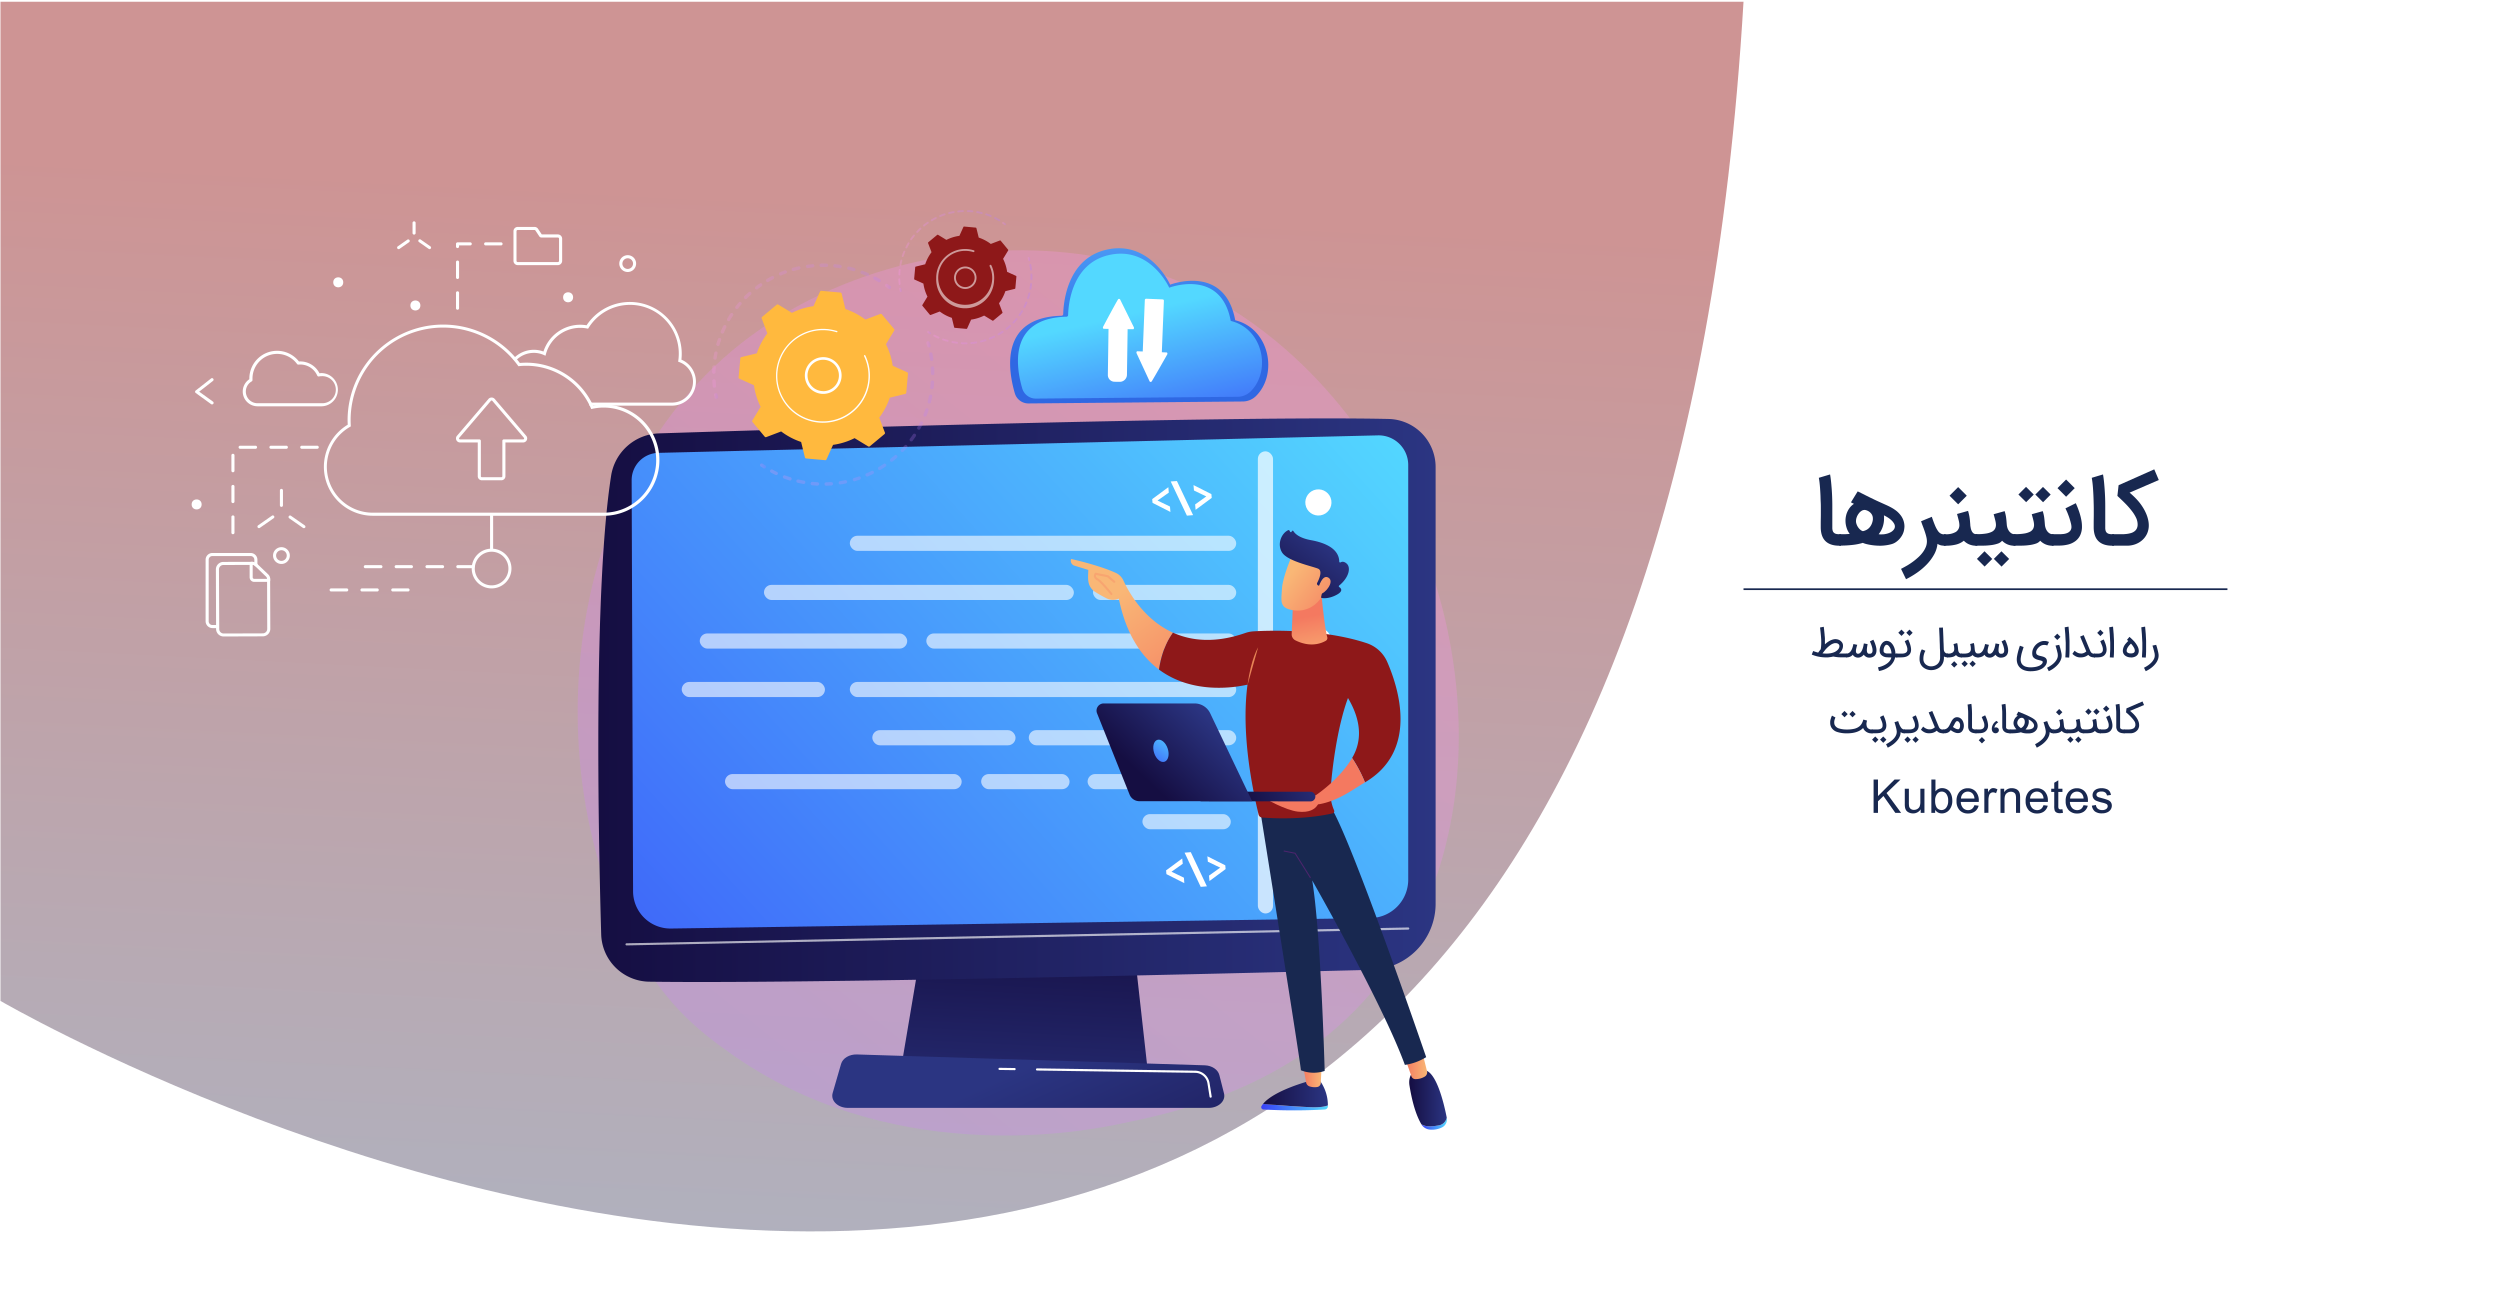 <svg id="Layer_1" data-name="Layer 1" xmlns="http://www.w3.org/2000/svg" xmlns:xlink="http://www.w3.org/1999/xlink" viewBox="0 0 1450 750"><rect x="0" y="0" width="1450" height="750" fill="#808080" stroke="none"/><defs><style>.cls-1,.cls-27,.cls-8,.cls-9{fill:#fff;}.cls-2{opacity:0.46;fill:url(#linear-gradient);}.cls-19,.cls-3{opacity:0.3;}.cls-3{fill:url(#linear-gradient-2);}.cls-4{fill:url(#linear-gradient-3);}.cls-5{fill:url(#linear-gradient-4);}.cls-6{fill:url(#linear-gradient-5);}.cls-7{fill:url(#linear-gradient-6);}.cls-8{opacity:0.65;}.cls-9{opacity:0.7;}.cls-10{opacity:0.6;}.cls-11{opacity:0.24;}.cls-12{fill:url(#linear-gradient-7);}.cls-13{fill:url(#linear-gradient-8);}.cls-14{fill:url(#linear-gradient-9);}.cls-15{fill:url(#linear-gradient-10);}.cls-16{fill:url(#linear-gradient-11);}.cls-17{fill:url(#linear-gradient-12);}.cls-18{fill:#ffb93e;}.cls-20{fill:url(#linear-gradient-13);}.cls-21{fill:url(#linear-gradient-14);}.cls-22{fill:url(#linear-gradient-15);}.cls-23{fill:url(#linear-gradient-16);}.cls-24{fill:url(#linear-gradient-17);}.cls-25{fill:url(#linear-gradient-18);}.cls-26{fill:#8e1819;}.cls-27{opacity:0.56;}.cls-28{fill:url(#linear-gradient-19);}.cls-29{fill:url(#linear-gradient-20);}.cls-30{fill:url(#linear-gradient-21);}.cls-31{fill:url(#linear-gradient-22);}.cls-32{fill:url(#linear-gradient-23);}.cls-33{fill:url(#linear-gradient-24);}.cls-34{fill:#182850;}.cls-35{fill:url(#linear-gradient-25);}.cls-36{fill:url(#linear-gradient-26);}.cls-37{fill:url(#linear-gradient-27);}.cls-38{fill:url(#linear-gradient-28);}.cls-39{fill:url(#linear-gradient-29);}.cls-40{fill:url(#linear-gradient-30);}.cls-41{fill:url(#linear-gradient-31);}.cls-42{fill:#f8a570;}.cls-43{fill:url(#linear-gradient-32);}.cls-44{fill:url(#linear-gradient-33);}.cls-45{fill:url(#linear-gradient-34);}.cls-46{fill:url(#linear-gradient-35);}.cls-47{fill:url(#linear-gradient-36);}.cls-48{fill:url(#linear-gradient-37);}.cls-49{fill:url(#linear-gradient-38);}</style><linearGradient id="linear-gradient" x1="997.14" y1="1048.37" x2="950.17" y2="118.38" gradientTransform="matrix(-1, 0, 0, 1, 1450, 0)" gradientUnits="userSpaceOnUse"><stop offset="0" stop-color="#3076a1"/><stop offset="1" stop-color="#931616"/></linearGradient><linearGradient id="linear-gradient-2" x1="1181.4" y1="810.13" x2="724.55" y2="242.75" gradientTransform="matrix(-1, 0, 0, 1, 1450, 0)" gradientUnits="userSpaceOnUse"><stop offset="0" stop-color="#b37cff"/><stop offset="1" stop-color="#f895e7"/></linearGradient><linearGradient id="linear-gradient-3" x1="858.78" y1="676.23" x2="851.36" y2="529.27" gradientTransform="matrix(-1, 0, 0, 1, 1450, 0)" gradientUnits="userSpaceOnUse"><stop offset="0" stop-color="#2b3582"/><stop offset="1" stop-color="#150e42"/></linearGradient><linearGradient id="linear-gradient-4" x1="859.24" y1="620.78" x2="790.96" y2="770.7" xlink:href="#linear-gradient-3"/><linearGradient id="linear-gradient-5" x1="617.34" y1="406.12" x2="1102.97" y2="406.12" xlink:href="#linear-gradient-3"/><linearGradient id="linear-gradient-6" x1="660.7" y1="217.77" x2="1197.1" y2="700.72" gradientTransform="matrix(-1, 0, 0, 1, 1450, 0)" gradientUnits="userSpaceOnUse"><stop offset="0" stop-color="#53d8ff"/><stop offset="1" stop-color="#3840f7"/></linearGradient><linearGradient id="linear-gradient-7" x1="910.34" y1="199.6" x2="912.74" y2="199.6" xlink:href="#linear-gradient-2"/><linearGradient id="linear-gradient-8" x1="908.06" y1="243.03" x2="1003.45" y2="243.03" xlink:href="#linear-gradient-2"/><linearGradient id="linear-gradient-9" x1="1005.91" y1="270.22" x2="1009.18" y2="270.22" xlink:href="#linear-gradient-2"/><linearGradient id="linear-gradient-10" x1="1033.6" y1="229.78" x2="1035.87" y2="229.78" xlink:href="#linear-gradient-2"/><linearGradient id="linear-gradient-11" x1="938.92" y1="188.95" x2="1036.93" y2="188.95" xlink:href="#linear-gradient-2"/><linearGradient id="linear-gradient-12" x1="933.43" y1="166.07" x2="936.66" y2="166.07" xlink:href="#linear-gradient-2"/><linearGradient id="linear-gradient-13" x1="852.47" y1="150.29" x2="853.93" y2="150.29" xlink:href="#linear-gradient-2"/><linearGradient id="linear-gradient-14" x1="851.19" y1="176.39" x2="908.64" y2="176.39" xlink:href="#linear-gradient-2"/><linearGradient id="linear-gradient-15" x1="909.98" y1="192.87" x2="912.21" y2="192.87" xlink:href="#linear-gradient-2"/><linearGradient id="linear-gradient-16" x1="927.06" y1="168.12" x2="928.41" y2="168.12" xlink:href="#linear-gradient-2"/><linearGradient id="linear-gradient-17" x1="869.95" y1="143.59" x2="928.97" y2="143.59" xlink:href="#linear-gradient-2"/><linearGradient id="linear-gradient-18" x1="866.53" y1="129.7" x2="868.73" y2="129.7" xlink:href="#linear-gradient-2"/><linearGradient id="linear-gradient-19" x1="-7189.23" y1="642.13" x2="-7150.55" y2="642.13" gradientTransform="matrix(-1, 0, 0, 1, -6419.06, 0)" xlink:href="#linear-gradient-6"/><linearGradient id="linear-gradient-20" x1="-7189.23" y1="634.55" x2="-7151.64" y2="634.55" gradientTransform="matrix(-1, 0, 0, 1, -6419.06, 0)" xlink:href="#linear-gradient-3"/><linearGradient id="linear-gradient-21" x1="-7185.66" y1="623.96" x2="-7174.76" y2="623.96" gradientTransform="matrix(-1, 0, 0, 1, -6419.06, 0)" gradientUnits="userSpaceOnUse"><stop offset="0" stop-color="#f9b776"/><stop offset="1" stop-color="#f47960"/></linearGradient><linearGradient id="linear-gradient-22" x1="-7258.28" y1="651.72" x2="-7243.46" y2="651.72" gradientTransform="matrix(-1, 0, 0, 1, -6419.06, 0)" xlink:href="#linear-gradient-6"/><linearGradient id="linear-gradient-23" x1="-7258.17" y1="636.97" x2="-7236.41" y2="636.97" gradientTransform="matrix(-1, 0, 0, 1, -6419.06, 0)" xlink:href="#linear-gradient-3"/><linearGradient id="linear-gradient-24" x1="-7246.86" y1="618.28" x2="-7233.84" y2="618.28" xlink:href="#linear-gradient-21"/><linearGradient id="linear-gradient-25" x1="708.81" y1="178.49" x2="701.39" y2="391.82" gradientTransform="matrix(-1, 0, 0, 1, 1450, 0)" gradientUnits="userSpaceOnUse"><stop offset="0" stop-color="#cb236d"/><stop offset="1" stop-color="#4c246d"/></linearGradient><linearGradient id="linear-gradient-26" x1="-7067.74" y1="343.96" x2="-7119.31" y2="411.06" xlink:href="#linear-gradient-21"/><linearGradient id="linear-gradient-27" x1="846.75" y1="120.71" x2="645.2" y2="554.74" gradientTransform="matrix(-1, 0, 0, 1, 1450, 0)" gradientUnits="userSpaceOnUse"><stop offset="0" stop-color="#fdf53f"/><stop offset="1" stop-color="#d93c65"/></linearGradient><linearGradient id="linear-gradient-28" x1="-7182.7" y1="387.33" x2="-7177.06" y2="357.71" xlink:href="#linear-gradient-21"/><linearGradient id="linear-gradient-29" x1="-7167.43" y1="332.98" x2="-7199.63" y2="357.61" xlink:href="#linear-gradient-21"/><linearGradient id="linear-gradient-30" x1="-7190.1" y1="313.47" x2="-7160.11" y2="352.08" gradientTransform="matrix(-1, 0, 0, 1, -6419.06, 0)" xlink:href="#linear-gradient-3"/><linearGradient id="linear-gradient-31" x1="-7171.43" y1="327.76" x2="-7203.62" y2="352.39" xlink:href="#linear-gradient-21"/><linearGradient id="linear-gradient-32" x1="-7158.66" y1="419.47" x2="-7177.14" y2="447.18" xlink:href="#linear-gradient-21"/><linearGradient id="linear-gradient-33" x1="37.96" y1="423.95" x2="19.86" y2="451.1" gradientTransform="translate(738.49)" xlink:href="#linear-gradient-21"/><linearGradient id="linear-gradient-34" x1="1079" y1="648.58" x2="1028.09" y2="662.54" gradientTransform="translate(-338.68 -146.45) rotate(-2.83)" xlink:href="#linear-gradient-3"/><linearGradient id="linear-gradient-35" x1="1012.68" y1="415.57" x2="976.77" y2="453.52" gradientTransform="translate(-310.65)" xlink:href="#linear-gradient-3"/><linearGradient id="linear-gradient-36" x1="990.91" y1="425.05" x2="974.68" y2="449.5" gradientTransform="translate(-310.65)" xlink:href="#linear-gradient-6"/><linearGradient id="linear-gradient-37" x1="798.61" y1="105.39" x2="790.07" y2="202.45" gradientTransform="matrix(-1, 0, 0, 1, 1450, 0)" gradientUnits="userSpaceOnUse"><stop offset="0" stop-color="#5ab6ff"/><stop offset="1" stop-color="#2f68e3"/></linearGradient><linearGradient id="linear-gradient-38" x1="795.6" y1="182.2" x2="772.41" y2="281.4" xlink:href="#linear-gradient-6"/></defs><rect class="cls-1" width="1450" height="750.18" transform="translate(1450 750.18) rotate(-180)"/><path class="cls-2" d="M.28,580.54S944,1130,1011.24,1H.28Z"/><path class="cls-3" d="M394.28,586.37c10.5,11,20.43,18.17,28.27,23.8,92.21,66.17,201.33,46.88,224.52,42.17,34.24-7,100.43-20.4,148.29-76.68,72.4-85.14,61.13-219.28,5-307.83-10.28-16.2-64.54-106.09-174.83-120.51C558.76,138.6,481,156.19,424.61,203.4,306.34,302.48,314.76,502.65,394.28,586.37Z"/><polygon class="cls-4" points="653.24 509.39 665.57 619.95 522.55 619.95 541.18 509.39 653.24 509.39"/><path class="cls-5" d="M491.74,642.57H701.06c5.69,0,10-4.05,8.86-8.4l-2.69-10.62c-.8-3.19-4.32-5.54-8.49-5.67L497,611.58c-4.36-.13-8.23,2.18-9.18,5.5L482.93,634C481.67,638.4,486,642.57,491.74,642.57Z"/><path class="cls-6" d="M832.66,270.9V524.11a38.41,38.41,0,0,1-37.42,38.4c-92.49,2.38-330.69,8.16-418.72,6.87a28.27,28.27,0,0,1-27.83-27.46c-1.7-58.83-4.46-200.28,5.75-265.95a29.08,29.08,0,0,1,27.81-24.61C459.74,248.88,717.37,241,805.36,243A27.92,27.92,0,0,1,832.66,270.9Z"/><path class="cls-7" d="M816.77,269.67V510.23a22.25,22.25,0,0,1-21.92,22.25l-405.67,6.07a21.66,21.66,0,0,1-22-21.58l-.82-238.41a15.84,15.84,0,0,1,15.45-15.9l417.36-10.15A17.17,17.17,0,0,1,816.77,269.67Z"/><path class="cls-8" d="M363.5,548.35h0l453.26-9.17a.63.63,0,0,0,0-1.26L363.49,547.1a.63.63,0,1,0,0,1.25Z"/><path class="cls-1" d="M588.38,620.7a.63.63,0,1,0,0-1.25l-8.65-.13h0a.63.63,0,0,0,0,1.26l8.64.12Z"/><path class="cls-1" d="M702.17,636.66h.1a.62.62,0,0,0,.52-.72l-1.23-7.72a8.57,8.57,0,0,0-8.35-7.23l-91.71-1.34a.65.65,0,0,0-.64.62.63.63,0,0,0,.62.64l91.71,1.34a7.3,7.3,0,0,1,7.13,6.16l1.23,7.73A.63.63,0,0,0,702.17,636.66Z"/><circle class="cls-1" cx="764.66" cy="291.45" r="7.59" transform="translate(-36.81 126.25) rotate(-9.22)"/><circle class="cls-1" cx="764.66" cy="331.63" r="7.59"/><circle class="cls-1" cx="764.66" cy="371.8" r="7.59"/><circle class="cls-1" cx="764.66" cy="411.98" r="7.59" transform="translate(-56.12 127.8) rotate(-9.22)"/><circle class="cls-1" cx="764.66" cy="456.55" r="7.59"/><circle class="cls-1" cx="764.66" cy="496.72" r="7.59"/><rect class="cls-9" x="729.56" y="261.77" width="8.79" height="268.04" rx="4.39" transform="translate(1467.91 791.58) rotate(-180)"/><g class="cls-10"><rect class="cls-1" x="492.91" y="310.73" width="224.1" height="8.79" rx="4.39" transform="translate(1209.91 630.25) rotate(-180)"/><rect class="cls-1" x="633.94" y="339.22" width="83.07" height="8.79" rx="4.39" transform="translate(1350.95 687.23) rotate(-180)"/><rect class="cls-1" x="395.4" y="395.53" width="83.07" height="8.79" rx="4.39" transform="translate(873.87 799.84) rotate(180)"/><rect class="cls-1" x="505.94" y="423.48" width="83.07" height="8.79" rx="4.39" transform="translate(1094.95 855.76) rotate(180)"/><rect class="cls-1" x="569.07" y="448.95" width="51.27" height="8.79" rx="4.39" transform="translate(1189.41 906.69) rotate(-180)"/><rect class="cls-1" x="662.6" y="472.18" width="51.27" height="8.79" rx="4.39" transform="translate(1376.47 953.15) rotate(180)"/><rect class="cls-1" x="630.8" y="448.95" width="83.07" height="8.79" rx="4.39" transform="translate(1344.67 906.69) rotate(180)"/><rect class="cls-1" x="420.51" y="448.95" width="137.27" height="8.79" rx="4.39" transform="translate(978.28 906.69) rotate(180)"/><rect class="cls-1" x="405.86" y="367.41" width="120.32" height="8.79" rx="4.39" transform="translate(932.04 743.6) rotate(-180)"/><rect class="cls-1" x="596.69" y="423.48" width="120.32" height="8.79" rx="4.39" transform="translate(1313.7 855.76) rotate(180)"/><rect class="cls-1" x="443.11" y="339.22" width="179.74" height="8.79" rx="4.39" transform="translate(1065.95 687.23) rotate(-180)"/><rect class="cls-1" x="537.27" y="367.41" width="179.74" height="8.79" rx="4.39" transform="translate(1254.27 743.6) rotate(-180)"/><rect class="cls-1" x="492.91" y="395.53" width="224.1" height="8.79" rx="4.39" transform="translate(1209.91 799.84) rotate(180)"/></g><path class="cls-1" d="M693.18,292.56l6.47-4.63-7.15-3.44-.27-3.15,10.38,5.25.19,2.18-9.36,6.94Z"/><path class="cls-1" d="M682.61,279,692,298.78l-3.59.3L679,279.25Z"/><path class="cls-1" d="M678.85,296.94l-10.38-5.28-.19-2.18,9.36-6.91.27,3.15-6.53,4.6,7.21,3.47Z"/><path class="cls-1" d="M701.23,507.85l6.48-4.62-7.16-3.44-.27-3.15,10.39,5.24.18,2.19L701.49,511Z"/><path class="cls-1" d="M690.66,494.25,700,514.08l-3.59.3-9.35-19.83Z"/><path class="cls-1" d="M686.9,512.23,676.52,507l-.19-2.18,9.36-6.91L686,501l-6.52,4.6,7.2,3.46Z"/><g class="cls-11"><path class="cls-12" d="M538.23,197.87a1,1,0,0,1,.95.7c.15.5.3,1,.44,1.52a1,1,0,1,1-1.89.53c-.14-.5-.28-1-.43-1.48a1,1,0,0,1,.65-1.23A1.45,1.45,0,0,1,538.23,197.87Z"/><path class="cls-13" d="M539.83,204.33a1,1,0,0,1,1,.8c.19,1,.37,2.09.52,3.14a1,1,0,0,1-.84,1.1,1,1,0,0,1-1.1-.83c-.15-1-.32-2-.51-3a1,1,0,0,1,.78-1.15Zm1,8.16a1,1,0,0,1,1,.92c.06,1.05.1,2.12.11,3.18a1,1,0,0,1-1,1h0a1,1,0,0,1-1-1c0-1-.05-2.06-.11-3.08a1,1,0,0,1,.92-1Zm0,8.22h.08a1,1,0,0,1,.91,1c-.08,1.05-.18,2.12-.3,3.16a1,1,0,0,1-2-.23c.12-1,.22-2,.29-3.07A1,1,0,0,1,540.8,220.71Zm-1.09,8.15a.67.67,0,0,1,.2,0,1,1,0,0,1,.77,1.16c-.21,1-.44,2.07-.7,3.1a1,1,0,1,1-1.9-.48c.25-1,.48-2,.68-3A1,1,0,0,1,539.71,228.86Zm-2.13,7.93a1.25,1.25,0,0,1,.32.05,1,1,0,0,1,.61,1.25c-.34,1-.71,2-1.1,3a1,1,0,0,1-1.27.55,1,1,0,0,1-.55-1.27c.38-.95.74-1.93,1.07-2.89A1,1,0,0,1,537.58,236.79Zm-3.15,7.6a1,1,0,0,1,.88,1.41c-.46.95-1,1.9-1.48,2.82a1,1,0,1,1-1.71-1c.5-.9,1-1.82,1.44-2.74A1,1,0,0,1,534.43,244.39Zm-4.12,7.12a1,1,0,0,1,.83,1.52c-.59.88-1.2,1.76-1.83,2.61a1,1,0,0,1-1.38.2,1,1,0,0,1-.2-1.37c.61-.82,1.21-1.67,1.78-2.52A1,1,0,0,1,530.31,251.51Zm-5,6.53a1,1,0,0,1,.65.24,1,1,0,0,1,.09,1.38c-.69.8-1.42,1.59-2.15,2.35a1,1,0,0,1-1.41-1.36c.71-.74,1.41-1.5,2.09-2.27A1,1,0,0,1,525.32,258Zm-5.8,5.83a1,1,0,0,1,.66,1.71c-.8.7-1.61,1.39-2.44,2.05a1,1,0,0,1-1.37-.15,1,1,0,0,1,.15-1.38c.8-.64,1.59-1.3,2.36-2A.92.92,0,0,1,519.52,263.87Zm-6.5,5a.94.94,0,0,1,.82.43,1,1,0,0,1-.26,1.36c-.87.59-1.77,1.17-2.67,1.71a1,1,0,1,1-1-1.67c.87-.53,1.74-1.09,2.59-1.67A1,1,0,0,1,513,268.91Zm-65.5,3.37a1,1,0,0,1,.47.11c.91.49,1.84,1,2.76,1.39a1,1,0,0,1-.84,1.78c-1-.46-1.91-.94-2.84-1.44a1,1,0,0,1,.45-1.84Zm58.42.78a1,1,0,0,1,.45,1.86c-.95.47-1.91.93-2.88,1.35a1,1,0,1,1-.79-1.79c.93-.41,1.87-.85,2.79-1.31A.92.92,0,0,1,505.94,273.06ZM455,275.68a.91.91,0,0,1,.35.07c1,.36,1.94.7,2.91,1a1,1,0,1,1-.6,1.86c-1-.32-2-.68-3-1.05a1,1,0,0,1-.57-1.26A1,1,0,0,1,455,275.68Zm43.36.58a1,1,0,0,1,.34,1.91c-1,.35-2,.67-3,1a1,1,0,0,1-.55-1.88c1-.29,2-.6,2.93-.94A1.13,1.13,0,0,1,498.37,276.26Zm-35.5,1.83a.6.6,0,0,1,.23,0c1,.24,2,.45,3,.63a1,1,0,1,1-.35,1.93c-1-.19-2.09-.41-3.12-.65a1,1,0,0,1-.73-1.18A1,1,0,0,1,462.87,278.09Zm27.59.37a1,1,0,0,1,.21,1.94c-1,.21-2.08.4-3.13.57a1,1,0,0,1-1.12-.82,1,1,0,0,1,.82-1.12c1-.16,2-.34,3-.55Zm-19.48,1h.11c.89.09,1.8.17,2.69.22l.38,0a1,1,0,0,1-.1,2l-.4,0c-.92-.06-1.85-.13-2.77-.23a1,1,0,0,1,.09-1.95Zm11.34.16a1,1,0,0,1,.09,1.95c-1.06.08-2.13.14-3.18.16a1,1,0,0,1-1-1,1,1,0,0,1,1-1c1,0,2.06-.07,3.08-.15Z"/><path class="cls-14" d="M441.8,268.8a1.07,1.07,0,0,1,.56.17l1.28.86a1,1,0,1,1-1.06,1.64l-1.33-.88a1,1,0,0,1-.26-1.36A1,1,0,0,1,441.8,268.8Z"/></g><g class="cls-11"><path class="cls-15" d="M415.11,228a1,1,0,0,1,1,.79c.09.51.19,1,.3,1.52a1,1,0,0,1-1.92.41c-.11-.52-.21-1-.31-1.56a1,1,0,0,1,.78-1.15Z"/><path class="cls-16" d="M476.82,152.86c.85,0,1.71,0,2.55,0a1,1,0,0,1,.95,1,1,1,0,0,1-1,1c-.83,0-1.66,0-2.48,0h-.57a1,1,0,0,1-1-1,1,1,0,0,1,1-1Zm-5.57.3a1,1,0,0,1,.11,2c-1,.1-2,.22-3,.37a1,1,0,0,1-.28-1.94c1-.15,2.07-.28,3.1-.38Zm13.09.07h.11c1,.12,2.08.25,3.11.41a1,1,0,0,1-.31,1.94c-1-.16-2-.29-3-.4a1,1,0,0,1,.1-2Zm-21.07,1.23a1,1,0,0,1,1,.76,1,1,0,0,1-.73,1.17c-1,.23-2,.48-2.94.75a1,1,0,1,1-.54-1.88c1-.28,2-.55,3-.78Zm29,.14.24,0c1,.24,2,.51,3,.8a1,1,0,0,1,.66,1.22,1,1,0,0,1-1.21.66c-1-.28-1.95-.54-2.94-.77a1,1,0,0,1,.22-1.94Zm-36.79,2.17a1,1,0,0,1,.35,1.9c-.94.34-1.89.72-2.82,1.12a1,1,0,0,1-.76-1.81c.95-.4,1.93-.79,2.9-1.15A1,1,0,0,1,455.52,156.77Zm44.53.21a.84.84,0,0,1,.35.07c1,.37,2,.77,2.9,1.18a1,1,0,1,1-.78,1.8c-.92-.4-1.87-.79-2.81-1.15a1,1,0,0,1-.57-1.26A1,1,0,0,1,500.05,157Zm-51.92,3.07a1,1,0,0,1,.47,1.85c-.89.46-1.78.95-2.66,1.47a1,1,0,1,1-1-1.69c.9-.53,1.82-1,2.74-1.52A1,1,0,0,1,448.13,160.05Zm59.28.29a1,1,0,0,1,.47.11c.92.49,1.83,1,2.73,1.55a1,1,0,0,1-1,1.68c-.87-.52-1.76-1-2.64-1.5a1,1,0,0,1,.45-1.84Zm-66.19,3.9a1,1,0,0,1,.81.42,1,1,0,0,1-.24,1.36c-.82.58-1.65,1.19-2.45,1.8a1,1,0,0,1-1.19-1.55c.82-.64,1.67-1.26,2.52-1.85A1,1,0,0,1,441.22,164.24Zm-6.33,5a1,1,0,0,1,.74.32,1,1,0,0,1-.07,1.39c-.75.67-1.49,1.38-2.2,2.09a1,1,0,1,1-1.38-1.39c.73-.73,1.5-1.46,2.27-2.16A1,1,0,0,1,434.89,169.28Zm-5.64,5.8a1,1,0,0,1,.76,1.62c-.66.76-1.31,1.55-1.92,2.35a1,1,0,0,1-1.55-1.2c.63-.82,1.3-1.64,2-2.43A1,1,0,0,1,429.25,175.08Zm-4.86,6.47a1,1,0,0,1,.55.16,1,1,0,0,1,.28,1.36c-.55.84-1.1,1.71-1.61,2.58a1,1,0,1,1-1.68-1c.52-.89,1.08-1.79,1.65-2.66A1,1,0,0,1,424.39,181.55Zm-4,7a1,1,0,0,1,.89,1.41c-.44.9-.86,1.83-1.26,2.76a1,1,0,1,1-1.8-.77c.41-1,.84-1.92,1.3-2.85A1,1,0,0,1,420.39,188.59Zm-3.06,7.49a1.25,1.25,0,0,1,.32,0,1,1,0,0,1,.62,1.24c-.32.95-.63,1.93-.9,2.9a1,1,0,0,1-1.89-.53c.29-1,.6-2,.93-3A1,1,0,0,1,417.33,196.08Zm-2.08,7.82a.69.69,0,0,1,.2,0,1,1,0,0,1,.77,1.16c-.2,1-.37,2-.52,3a1,1,0,0,1-1.94-.29c.16-1,.34-2.07.54-3.09A1,1,0,0,1,415.25,203.9Zm-1.07,8h.08a1,1,0,0,1,.91,1c0,.21,0,.41,0,.62-.05.8-.08,1.62-.1,2.41a1,1,0,0,1-1,1,1,1,0,0,1-1-1c0-.82.05-1.66.1-2.49,0-.21,0-.42,0-.63A1,1,0,0,1,414.18,211.91Zm-.05,8.09a1,1,0,0,1,1,.93c.05,1,.14,2,.24,3a1,1,0,0,1-.87,1.08,1,1,0,0,1-1.07-.87c-.11-1-.2-2.08-.26-3.12a1,1,0,0,1,.92-1Z"/><path class="cls-17" d="M514.32,164.63a.86.86,0,0,1,.57.18l1.29.94a1,1,0,1,1-1.18,1.56l-1.25-.91a1,1,0,0,1-.22-1.36A1,1,0,0,1,514.32,164.63Z"/></g><path class="cls-18" d="M511.44,182.3a.76.76,0,0,0-.86-.22l-8.67,3.28a40.41,40.41,0,0,0-11.57-6.1l-2.21-9a.77.77,0,0,0-.67-.58l-11.07-1a.77.77,0,0,0-.77.45l-3.81,8.45a40.13,40.13,0,0,0-12.49,3.88l-7.93-4.8a.75.75,0,0,0-.88.06L442,183.82a.76.76,0,0,0-.22.86l3.28,8.67a40.06,40.06,0,0,0-6.09,11.58l-9,2.2a.77.77,0,0,0-.58.67l-1,11.08a.77.77,0,0,0,.45.76l8.45,3.81a40.4,40.4,0,0,0,3.88,12.49l-4.8,7.93a.77.77,0,0,0,.06.88l7.12,8.55a.76.76,0,0,0,.85.23l8.67-3.29a40.46,40.46,0,0,0,11.58,6.1l2.21,9a.75.75,0,0,0,.67.57l11.07,1a.75.75,0,0,0,.76-.45l3.81-8.44a40.41,40.41,0,0,0,12.49-3.89l7.93,4.81a.77.77,0,0,0,.88-.07l8.55-7.11a.78.78,0,0,0,.23-.86l-3.29-8.67a40.41,40.41,0,0,0,6.1-11.57l9-2.21a.77.77,0,0,0,.57-.67l1-11.08a.75.75,0,0,0-.45-.76l-8.44-3.81a40.41,40.41,0,0,0-3.89-12.49l4.81-7.93a.77.77,0,0,0-.07-.88Z"/><path class="cls-1" d="M477.38,207.14a10.66,10.66,0,1,1-1.57.13A11.87,11.87,0,0,1,477.38,207.14Zm.15,19.75a8.65,8.65,0,0,0,1.34-.11,9.09,9.09,0,1,0-2.82-18h0a9.09,9.09,0,0,0,1.48,18.07Z"/><path class="cls-1" d="M477,190.74a25.7,25.7,0,0,1,2.76.12h0q.56,0,1.11.12a27.55,27.55,0,0,1,3.82.79l.11,0,.64.19a.39.39,0,0,1,.28.37.5.5,0,0,1,0,.12.39.39,0,0,1-.49.26,26.34,26.34,0,0,0-5.52-1.1h0a26.48,26.48,0,0,0-28.62,22.77c0,.38-.09.76-.13,1.14-.08.91-.12,1.82-.11,2.72a26.44,26.44,0,0,0,52.77,2.11,26.69,26.69,0,0,0,.11-2.68,26.26,26.26,0,0,0-2.6-11.18.47.47,0,0,1,0-.17.4.4,0,0,1,.75-.17,27.17,27.17,0,0,1,2.68,11.51,25.48,25.48,0,0,1-.12,2.76,27.22,27.22,0,0,1-54.33-2.17c0-.93,0-1.86.11-2.8A27.27,27.27,0,0,1,477,190.74Z"/><g class="cls-19"><path class="cls-20" d="M596.61,149.09a.54.54,0,0,1,.53.38c.13.44.26.89.38,1.33a.55.55,0,0,1-.39.67.54.54,0,0,1-.67-.39c-.12-.43-.24-.86-.37-1.29a.55.55,0,0,1,.37-.68A.39.39,0,0,1,596.61,149.09Z"/><path class="cls-21" d="M597.6,153.11a.55.55,0,0,1,.54.44c.17.92.31,1.86.42,2.79a.56.56,0,0,1-.48.61.57.57,0,0,1-.61-.48c-.1-.91-.24-1.82-.41-2.71a.55.55,0,0,1,.44-.64Zm.62,5.52a.54.54,0,0,1,.55.52c0,.41,0,.81,0,1.22s0,1.07,0,1.6a.55.55,0,0,1-.56.53.54.54,0,0,1-.53-.56c0-.52,0-1,0-1.56s0-.79,0-1.18a.54.54,0,0,1,.53-.57Zm-.17,5.55h.06a.55.55,0,0,1,.49.6c-.09.93-.23,1.87-.39,2.79a.54.54,0,0,1-1.07-.19c.15-.89.28-1.8.37-2.71A.55.55,0,0,1,598.05,164.18Zm-1,5.47h.14a.55.55,0,0,1,.39.67c-.22.9-.49,1.81-.78,2.7a.55.55,0,0,1-.69.35.55.55,0,0,1-.35-.69c.28-.86.54-1.75.76-2.63A.55.55,0,0,1,597.09,169.65Zm-1.75,5.27a.54.54,0,0,1,.51.75c-.35.87-.75,1.73-1.17,2.57a.54.54,0,0,1-.73.24.55.55,0,0,1-.25-.73c.41-.82.8-1.65,1.14-2.49A.55.55,0,0,1,595.34,174.92Zm-2.49,5a.57.57,0,0,1,.28.08.54.54,0,0,1,.19.75c-.48.8-1,1.6-1.53,2.37a.55.55,0,0,1-.76.13.55.55,0,0,1-.14-.76c.53-.75,1-1.52,1.49-2.3A.58.58,0,0,1,592.85,179.88Zm-3.19,4.55a.53.53,0,0,1,.35.13.54.54,0,0,1,.08.76c-.59.73-1.21,1.44-1.86,2.12a.54.54,0,1,1-.79-.75c.62-.66,1.23-1.35,1.8-2.06A.55.55,0,0,1,589.66,184.43Zm-3.81,4a.51.51,0,0,1,.41.17.55.55,0,0,1,0,.77c-.69.63-1.41,1.25-2.15,1.83a.54.54,0,0,1-.76-.08.55.55,0,0,1,.08-.77c.72-.57,1.42-1.17,2.09-1.78A.5.5,0,0,1,585.85,188.48Zm-4.35,3.45a.55.55,0,0,1,.46.24.55.55,0,0,1-.14.76c-.77.52-1.57,1-2.39,1.5a.54.54,0,0,1-.74-.2.53.53,0,0,1,.19-.74c.79-.47,1.57-1,2.32-1.47A.55.55,0,0,1,581.5,191.93Zm-39.6,2.18a.58.58,0,0,1,.26.06c.81.43,1.63.83,2.47,1.2a.55.55,0,0,1-.45,1c-.85-.38-1.71-.79-2.53-1.23a.55.55,0,0,1-.23-.74A.54.54,0,0,1,541.9,194.11Zm34.8.61a.55.55,0,0,1,.25,1c-.84.41-1.71.79-2.58,1.14a.55.55,0,0,1-.71-.31.55.55,0,0,1,.31-.71c.84-.33,1.68-.71,2.5-1.11A.59.59,0,0,1,576.7,194.72ZM547,196.35a.43.43,0,0,1,.19,0c.85.3,1.73.58,2.61.82a.55.55,0,0,1,.38.68.54.54,0,0,1-.67.38c-.91-.25-1.81-.54-2.69-.85a.55.55,0,0,1,.18-1.07Zm24.57.43a.56.56,0,0,1,.53.38.55.55,0,0,1-.36.69c-.89.29-1.8.54-2.71.76a.55.55,0,0,1-.26-1.06c.89-.21,1.77-.46,2.64-.74Zm-19.22,1.06h.12c.89.18,1.8.32,2.7.44a.54.54,0,1,1-.14,1.08c-.92-.12-1.86-.27-2.78-.45a.55.55,0,0,1,.1-1.08Zm13.83.24a.55.55,0,0,1,.54.46.55.55,0,0,1-.45.63c-.92.15-1.86.27-2.8.35a.55.55,0,1,1-.09-1.09c.9-.08,1.82-.19,2.71-.34Zm-8.31.45h0c.8.05,1.62.06,2.43.06h.31a.56.56,0,0,1,.56.54.55.55,0,0,1-.54.55h-.32c-.83,0-1.67,0-2.5-.06a.53.53,0,0,1-.51-.57A.54.54,0,0,1,557.85,198.53Z"/><path class="cls-22" d="M538.33,192a.5.5,0,0,1,.31.1c.37.25.75.49,1.13.73a.55.55,0,0,1-.58.93c-.39-.25-.78-.5-1.16-.76a.55.55,0,0,1-.15-.76A.57.57,0,0,1,538.33,192Z"/></g><g class="cls-19"><path class="cls-23" d="M522.13,166.9a.56.56,0,0,1,.54.45c.08.45.16.89.26,1.32a.55.55,0,0,1-.42.65.54.54,0,0,1-.65-.42c-.1-.45-.19-.9-.27-1.36a.55.55,0,0,1,.45-.63Z"/><path class="cls-24" d="M558.58,121.9a.55.55,0,0,1,0,1.09c-.9,0-1.8.1-2.69.19a.55.55,0,1,1-.11-1.09c.91-.09,1.84-.16,2.77-.19Zm2.73,0h0l.88,0c.63,0,1.26.09,1.88.16a.54.54,0,0,1,.49.6.55.55,0,0,1-.6.49c-.61-.07-1.22-.12-1.83-.16l-.86,0a.55.55,0,0,1-.53-.57A.54.54,0,0,1,561.31,121.91Zm-8.16.56a.55.55,0,0,1,.1,1.09q-1.34.24-2.64.57a.55.55,0,0,1-.66-.4.54.54,0,0,1,.39-.66c.89-.23,1.81-.43,2.71-.59Zm13.6,0h.1c.91.17,1.82.37,2.71.59a.57.57,0,0,1,.4.67.55.55,0,0,1-.67.39c-.86-.22-1.75-.41-2.63-.57a.54.54,0,0,1-.44-.63A.53.53,0,0,1,566.75,122.5Zm-18.9,1.31a.57.57,0,0,1,.53.38.55.55,0,0,1-.35.69c-.85.28-1.7.6-2.53.94a.55.55,0,0,1-.71-.3.55.55,0,0,1,.3-.71c.85-.35,1.72-.68,2.59-1Zm24.2,0a.52.52,0,0,1,.17,0c.88.3,1.75.62,2.6,1a.56.56,0,0,1,.3.72.55.55,0,0,1-.72.29c-.82-.34-1.67-.66-2.52-.94a.54.54,0,0,1,.17-1.06ZM542.8,125.9a.56.56,0,0,1,.5.3.55.55,0,0,1-.25.73c-.79.4-1.59.83-2.36,1.29a.54.54,0,0,1-.75-.19.55.55,0,0,1,.19-.75c.8-.47,1.61-.92,2.44-1.33A.59.59,0,0,1,542.8,125.9Zm34.3,0a.61.61,0,0,1,.25.06c.82.41,1.64.86,2.43,1.33a.55.55,0,1,1-.56.94c-.77-.46-1.57-.89-2.37-1.29a.55.55,0,0,1,.25-1Zm-39,2.74a.56.56,0,0,1,.46.23.55.55,0,0,1-.14.76c-.74.52-1.47,1.06-2.16,1.62a.55.55,0,0,1-.69-.86c.72-.57,1.47-1.13,2.23-1.65A.49.49,0,0,1,538.1,128.68Zm-4.26,3.42a.58.58,0,0,1,.41.17.56.56,0,0,1,0,.78c-.66.61-1.3,1.25-1.91,1.9a.55.55,0,0,1-.78,0,.54.54,0,0,1,0-.77c.63-.67,1.29-1.33,2-2A.59.59,0,0,1,533.84,132.1Zm-3.74,4a.55.55,0,0,1,.35.12.54.54,0,0,1,.08.77c-.56.69-1.11,1.42-1.62,2.15a.54.54,0,0,1-.76.13.55.55,0,0,1-.14-.76c.53-.75,1.09-1.5,1.67-2.21A.56.56,0,0,1,530.1,136.09ZM527,140.57a.59.59,0,0,1,.29.07.55.55,0,0,1,.18.75c-.46.77-.89,1.57-1.3,2.37a.54.54,0,0,1-.73.24.55.55,0,0,1-.24-.74c.41-.82.86-1.64,1.34-2.43A.53.53,0,0,1,527,140.57Zm-2.46,4.88a.52.52,0,0,1,.21,0,.55.55,0,0,1,.29.72c-.34.82-.66,1.67-.94,2.52a.55.55,0,0,1-.7.34.54.54,0,0,1-.34-.69c.29-.87.62-1.74,1-2.6A.54.54,0,0,1,524.51,145.45Zm-1.74,5.18a.36.36,0,0,1,.14,0,.54.54,0,0,1,.39.66c-.22.87-.42,1.75-.58,2.63a.54.54,0,0,1-.63.44.54.54,0,0,1-.44-.63c.16-.91.36-1.82.59-2.71A.55.55,0,0,1,522.77,150.63Zm-1,5.37h.07a.53.53,0,0,1,.48.6c-.07.64-.12,1.28-.16,1.92,0,.26,0,.51,0,.77a.55.55,0,0,1-1.09-.05c0-.26,0-.52,0-.79,0-.65.09-1.31.17-2A.55.55,0,0,1,521.78,156Zm-.21,5.46a.55.55,0,0,1,.55.53c0,.9.09,1.8.18,2.69a.55.55,0,0,1-.49.6.54.54,0,0,1-.6-.48c-.09-.92-.15-1.85-.18-2.77a.56.56,0,0,1,.53-.57Z"/><path class="cls-25" d="M581.82,128.75a.5.5,0,0,1,.31.1c.38.26.76.54,1.12.81a.55.55,0,0,1-.65.88c-.36-.27-.72-.54-1.09-.79a.55.55,0,0,1-.14-.76A.53.53,0,0,1,581.82,128.75Z"/></g><path class="cls-26" d="M580.42,139.63a.47.47,0,0,0-.52-.14l-5.24,2a24.62,24.62,0,0,0-7-3.69l-1.34-5.43a.46.46,0,0,0-.4-.35l-6.7-.62a.47.47,0,0,0-.46.27l-2.3,5.11a24.42,24.42,0,0,0-7.55,2.35l-4.79-2.91a.47.47,0,0,0-.53,0l-5.17,4.3a.46.46,0,0,0-.13.52l2,5.24a24.21,24.21,0,0,0-3.68,7l-5.44,1.34a.46.46,0,0,0-.35.4l-.61,6.69a.46.46,0,0,0,.27.47l5.1,2.3a24.42,24.42,0,0,0,2.35,7.55L535,176.84a.47.47,0,0,0,0,.53l4.3,5.17a.47.47,0,0,0,.52.13l5.24-2a24.27,24.27,0,0,0,7,3.68l1.33,5.44a.47.47,0,0,0,.4.35l6.7.61a.46.46,0,0,0,.46-.27l2.3-5.1a24.34,24.34,0,0,0,7.55-2.35l4.79,2.9a.44.44,0,0,0,.53,0l5.17-4.29a.49.49,0,0,0,.14-.52l-2-5.24a24.27,24.27,0,0,0,3.68-7l5.44-1.33a.47.47,0,0,0,.35-.41l.61-6.69a.47.47,0,0,0-.26-.46l-5.11-2.3a24.34,24.34,0,0,0-2.35-7.55l2.91-4.79a.47.47,0,0,0,0-.53Z"/><path class="cls-27" d="M559.84,154.57a6.52,6.52,0,1,1-1,.08A6.49,6.49,0,0,1,559.84,154.57Zm.09,11.93a5.49,5.49,0,0,0,.8-.06A5.42,5.42,0,1,0,559,155.73h0a5.42,5.42,0,0,0-2.35,9.73A5.31,5.31,0,0,0,559.93,166.5Z"/><path class="cls-27" d="M559.61,144.42c.56,0,1.13,0,1.7.07h.08a17.1,17.1,0,0,1,3.36.67l.06,0a.53.53,0,0,1,.36.69.55.55,0,0,1-.68.35,15.79,15.79,0,0,0-3.27-.65h0a15.66,15.66,0,0,0-17,14.17,14.35,14.35,0,0,0-.06,1.6,15.67,15.67,0,0,0,31.27,1.26,14.09,14.09,0,0,0,.06-1.59,15.52,15.52,0,0,0-1.54-6.62.46.46,0,0,1,0-.23.53.53,0,0,1,.31-.5.55.55,0,0,1,.73.26,16.69,16.69,0,0,1,1.64,7.08,16,16,0,0,1-.06,1.7A16.77,16.77,0,0,1,543,161.36c0-.57,0-1.14.07-1.71A16.78,16.78,0,0,1,559.61,144.42Z"/><path class="cls-28" d="M732.58,640.26c6.63.57,18.13,1.5,27.2,1.9,5.45.24,8.58-.29,10.39-1,0,.21,0,.4,0,.58a1.87,1.87,0,0,1-1.78,1.77,315.88,315.88,0,0,1-35.61,0,1.33,1.33,0,0,1-1.09-2A10.53,10.53,0,0,1,732.58,640.26Z"/><path class="cls-29" d="M759.78,642.16c-9.07-.4-20.57-1.33-27.2-1.9,6.51-8,27.2-13.38,27.2-13.38h5.84a24.48,24.48,0,0,1,4.55,14.26C768.36,641.87,765.23,642.4,759.78,642.16Z"/><path class="cls-30" d="M766.6,617.34l-.55,10.82a2.46,2.46,0,0,1-2.11,2.32,9.55,9.55,0,0,1-4.38-.36,2.93,2.93,0,0,1-2-2.25l-1.89-10.53Z"/><path class="cls-31" d="M834.39,652.74a5.69,5.69,0,0,0,4.72-4.52v.06a5.12,5.12,0,0,1-2.51,5.5,13.05,13.05,0,0,1-7,1.41,6.43,6.43,0,0,1-5.23-3.11v0C826.56,653.44,829.6,653.6,834.39,652.74Z"/><path class="cls-32" d="M820.84,620.67h4.82c7.34-.19,11.94,19.81,13.45,27.55a5.69,5.69,0,0,1-4.72,4.52c-4.79.86-7.83.7-10-.69-4-6.74-5.93-16.61-6.88-22.38C816.45,623.12,820.84,620.67,820.84,620.67Z"/><path class="cls-33" d="M825,610.63l2.68,10.64a2.89,2.89,0,0,1-1.51,3.27,10.16,10.16,0,0,1-5.54,1.34,2.4,2.4,0,0,1-2-1.6l-3.93-11.2Z"/><path class="cls-34" d="M731,470.51s23.9,149.42,23.51,150.24a19.91,19.91,0,0,0,13.8.39s-2.17-79.88-7.23-110.5c0,0,40.79,71.39,53.75,107a32.22,32.22,0,0,0,12.35-4.49S783.2,484.61,771.49,467.5Z"/><polygon class="cls-35" points="759.82 509.31 750.96 495.15 744.51 493.86 744.63 493.27 751.33 494.62 760.33 508.99 759.82 509.31"/><path class="cls-36" d="M621.25,324.2s16.13,3.56,25.94,8.09a8.93,8.93,0,0,1,4.39,4.41c2.94,6.43,11.71,22.54,28.74,30.24-2.45,3.25-6.4,10-8.12,21.4C662,380.73,653.15,368,648.91,347.17a8.29,8.29,0,0,1-7.25-.2,73.64,73.64,0,0,1-6.43-3.65,8.41,8.41,0,0,1-3.74-5c-.7-2.75-.29-5.17-.29-7.77L622.91,328A3,3,0,0,1,621.25,324.2Z"/><path class="cls-26" d="M672.2,388.34c1.72-11.38,5.67-18.15,8.12-21.4,10.57,4.77,24.33,6.3,41.85.23a18.63,18.63,0,0,1,5-1c9.32-.54,40.06-1.54,65.49,6.86a19.8,19.8,0,0,1,11.92,10.85c6.88,15.79,18,51.74-12.91,69.89a75.83,75.83,0,0,0-7.46-14.12c5-8.4,6.46-19.87-2.38-34.81-6.44,17.4-9.46,42.78-10.1,54a24.24,24.24,0,0,0,1.9,10.8l.15.37a1.28,1.28,0,0,1-.89,1.75c-17.41,3.91-35.51,2.85-40.92,2.4a2.23,2.23,0,0,1-2-1.7c-8.46-35.67-8.48-60-6.41-75.37C715.66,398.89,691.45,402.66,672.2,388.34Z"/><path class="cls-37" d="M729.72,375.45s-4.14,6.53-6.18,21.92Z"/><path class="cls-38" d="M766.5,345.41s1.76,18.62,3.31,24.12a1.87,1.87,0,0,1-.89,2.15c-2.63,1.51-8.94,4-17.57-.27a3.93,3.93,0,0,1-2.18-3.69l.77-18Z"/><path class="cls-39" d="M749.56,321.59s-5.64,12.94-6,19.73-1.85,11.19,6,12.56,14.46-2.54,18-9.31c0,0,5.62-10.42,4.36-14.69S749.56,321.59,749.56,321.59Z"/><path class="cls-40" d="M764.92,339.71l-.45-.2A1.08,1.08,0,0,1,764,338c1.11-2.14,3.26-7,.48-8.18-3.6-1.48-17.83-4.38-20.9-9.43-3-4.85-.34-11.12,3.59-12.9a.54.54,0,0,1,.71.23l.33.62a.53.53,0,0,0,1-.1h0a.53.53,0,0,1,1-.14c.94,1.51,3.49,4,10.31,5.22,9.69,1.79,16.09,5.71,16.25,12.4a.53.53,0,0,0,.82.44c.72-.44,1.86-.64,3.39.65,2.66,2.23,1.58,8-4.26,12.81a.53.53,0,0,0,0,.85c1.06.69,2.63,2.33-1.45,4.51-4.23,2.26-7.38,2.07-8.59,1.87a.52.52,0,0,1-.43-.64l1.29-5.88a.54.54,0,0,0-.52-.65Z"/><path class="cls-41" d="M764.68,341s2.15-8.26,5.85-5.94-1.92,9.25-4.9,9.56Z"/><path class="cls-42" d="M644.61,345.16A.6.6,0,0,0,645,345a.63.63,0,0,0,.09-.87c-.61-.75-6-7.35-8.09-8.52-.79-.45-1.24-.9-1.35-1.34a1.2,1.2,0,0,1,.13-.78l6.45,1.29,3.62,3.11a.63.63,0,0,0,.88-.07.62.62,0,0,0-.07-.87l-3.74-3.21a.61.61,0,0,0-.29-.14l-7-1.41a.61.61,0,0,0-.63.26,2.59,2.59,0,0,0-.51,2.1,3.54,3.54,0,0,0,1.95,2.13c1.58.9,6.11,6.25,7.73,8.23A.62.62,0,0,0,644.61,345.16Z"/><path class="cls-43" d="M764.84,466.49l-25.42-.55s22.16-6.26,23.54-4.56c0,0,13.74-9,21.26-21.72a75.83,75.83,0,0,1,7.46,14.12C784.94,457.74,776.07,464.62,764.84,466.49Z"/><path class="cls-44" d="M765.55,462.09s.53,10.13-12.77,8.66c-7.22-.8-18.88-7.53-18.88-7.53S764.3,463.13,765.55,462.09Z"/><path class="cls-45" d="M760.35,464.81h-.15L697,464.75a2.8,2.8,0,1,1,0-5.6l63.19.07a2.8,2.8,0,0,1,.14,5.59Z"/><path class="cls-46" d="M640.21,408h52.62a10,10,0,0,1,9.07,5.69l24.33,51h-65.4a6.11,6.11,0,0,1-5.67-3.82L636.3,413.73A4.16,4.16,0,0,1,640.21,408Z"/><path class="cls-47" d="M677.28,434.21c1.14,3.51.3,6.91-1.88,7.61s-4.87-1.59-6-5.09-.3-6.91,1.88-7.61S676.14,430.71,677.28,434.21Z"/><path class="cls-48" d="M615.73,183.13a1,1,0,0,0,.94-.95c.09-5.33,1.73-31.75,24.72-37.27,25.59-6.15,37.3,20.2,37.3,20.2s31.66-12.3,37.74,20.64c19.85,4.82,25,31.07,12.09,43.9a11,11,0,0,1-7.67,3.21L596.51,234a8.21,8.21,0,0,1-7.92-5.93C584.71,214.8,579.62,184,615.73,183.13Z"/><path class="cls-49" d="M618.57,183.69a1,1,0,0,0,.94-.95c.1-5.1,1.72-29.6,23.37-34.74,24.2-5.74,35.27,18.86,35.27,18.86s29.94-11.48,35.69,19.28c18.59,4.46,23.55,28.55,11.78,40.65a11,11,0,0,1-7.81,3.35l-117,1.05a8.18,8.18,0,0,1-7.92-5.95C589.19,212.64,584.86,184.51,618.57,183.69Z"/><path class="cls-1" d="M662.72,205.6l11.07.45,1.27-31.64a.73.73,0,0,0-.7-.76l-9.55-.39a.79.79,0,0,0-.81.75Z"/><path class="cls-1" d="M677,205.56s-6.77,12-9,15.63a.72.72,0,0,1-1.26-.08l-7.5-16.17c-.27-.48,0-1.23.4-1.21l17.06.69C677,204.43,677.24,205.09,677,205.56Z"/><path class="cls-1" d="M642.74,189.06h11.07a0,0,0,0,1,0,0v28.22a4.17,4.17,0,0,1-4.17,4.17h-3a3.91,3.91,0,0,1-3.91-3.91V189.06A0,0,0,0,1,642.74,189.06Z" transform="translate(3.08 -9.49) rotate(0.84)"/><path class="cls-1" d="M639.78,189.55s6.46-12.17,8.65-15.86a.72.72,0,0,1,1.26.05l7.91,16c.28.47,0,1.23-.37,1.22l-17.07-.25C639.78,190.68,639.56,190,639.78,189.55Z"/><path class="cls-1" d="M297.81,151.28V134.11a2.5,2.5,0,0,1,2.49-2.5H310a2.48,2.48,0,0,1,2.11,1.16l2.12,3.2h9.32a2.5,2.5,0,0,1,2.5,2.5v12.81a2.5,2.5,0,0,1-2.5,2.5H300.3A2.5,2.5,0,0,1,297.81,151.28ZM314,137.76a1.41,1.41,0,0,1-1.2-.66l-2.23-3.37a.69.69,0,0,0-.6-.33h-9.7a.7.7,0,0,0-.7.71v17.17a.7.7,0,0,0,.7.71h23.25a.71.71,0,0,0,.72-.71V138.47a.71.71,0,0,0-.72-.71Zm.3-1.63h0Z"/><path class="cls-1" d="M341.88,235.28h47.88a13.91,13.91,0,0,0,5.46-26.69,30.08,30.08,0,0,0-55-19.93,22.9,22.9,0,0,0-3.7-.31,22.44,22.44,0,0,0-21.32,15.53,15.89,15.89,0,0,0-5.58-1,16.22,16.22,0,0,0-12,5.3l1.32,1.21a14.44,14.44,0,0,1,10.66-4.72,14.08,14.08,0,0,1,5.79,1.22l1,.43.27-1a20.62,20.62,0,0,1,23.83-14.79l.61.12.32-.51a28.28,28.28,0,0,1,52,18.92l-.1.71.68.25a12.11,12.11,0,0,1-4.18,23.48H341.88Z"/><rect class="cls-1" x="284.23" y="298.26" width="1.79" height="21.22"/><path class="cls-1" d="M211,328.68a.9.9,0,0,1,.9-.9h8.93a.9.9,0,1,1,0,1.79h-8.93A.89.89,0,0,1,211,328.68Zm17.88,0a.89.89,0,0,1,.89-.9h8.94a.9.9,0,0,1,0,1.79H229.8A.89.89,0,0,1,228.91,328.68Zm17.87,0a.9.9,0,0,1,.9-.9h8.93a.9.9,0,1,1,0,1.79h-8.93A.89.89,0,0,1,246.78,328.68Zm17.88,0a.89.89,0,0,1,.89-.9h8.94a.9.9,0,0,1,0,1.79h-8.94A.89.89,0,0,1,264.66,328.68Z"/><path class="cls-1" d="M273.59,329.75a11.53,11.53,0,1,1,11.53,11.53A11.55,11.55,0,0,1,273.59,329.75Zm1.79,0a9.75,9.75,0,1,0,9.74-9.74A9.75,9.75,0,0,0,275.38,329.75Z"/><path class="cls-1" d="M187.85,270.73a28.54,28.54,0,0,1,13.82-24.39c0-.89-.07-1.78-.07-2.65a55.47,55.47,0,0,1,99.9-33.17c1.23-.11,2.48-.16,3.72-.16A42.61,42.61,0,0,1,344,235.21a32.27,32.27,0,1,1,6.17,63.94H216.27A28.45,28.45,0,0,1,187.85,270.73ZM343.62,237.1l-.71.16-.29-.67a40.82,40.82,0,0,0-37.4-24.44,39.09,39.09,0,0,0-4.05.2l-.51.05-.3-.42a53.68,53.68,0,0,0-97,31.71q0,1.53.09,3.09l0,.55-.47.27a26.64,26.64,0,0,0,13.23,49.76H350.13a30.48,30.48,0,1,0-6.51-60.26Z"/><path class="cls-1" d="M277.1,276.21V256.63H266.82a2.34,2.34,0,0,1-1.78-3.87l18.3-21.41a2.42,2.42,0,0,1,3.57,0l18.29,21.41a2.34,2.34,0,0,1-1.78,3.87H293.15v19.58a2.35,2.35,0,0,1-2.35,2.35H279.45A2.35,2.35,0,0,1,277.1,276.21Zm7.6-43.7-18.3,21.41a.55.55,0,0,0,.42.92H278a.9.9,0,0,1,.9.9v20.47a.56.56,0,0,0,.56.56H290.8a.56.56,0,0,0,.56-.56V255.74a.89.89,0,0,1,.89-.9h11.17a.55.55,0,0,0,.51-.32.57.57,0,0,0-.08-.6l-18.3-21.41a.55.55,0,0,0-.85,0Z"/><path class="cls-1" d="M191.17,342.17a.9.9,0,0,1,.9-.9H201a.9.9,0,1,1,0,1.79h-8.93A.89.89,0,0,1,191.17,342.17Zm17.88,0a.89.89,0,0,1,.89-.9h8.94a.9.9,0,0,1,0,1.79h-8.94A.89.89,0,0,1,209.05,342.17Zm17.87,0a.89.89,0,0,1,.89-.9h8.94a.9.9,0,0,1,0,1.79h-8.94A.89.89,0,0,1,226.92,342.17Z"/><path class="cls-1" d="M140.79,227.09a8.59,8.59,0,0,1,3.83-7.14v-.39a16.09,16.09,0,0,1,28.77-9.91,12.53,12.53,0,0,1,11.9,6.83,10.09,10.09,0,0,1,1.35-.09,9.64,9.64,0,0,1,0,19.27H149.35A8.58,8.58,0,0,1,140.79,227.09ZM185,218.35a.87.87,0,0,1-1-.51,10.8,10.8,0,0,0-10.9-6.37.91.91,0,0,1-.81-.36,14.31,14.31,0,0,0-25.85,8.45c0,.27,0,.55,0,.82a.89.89,0,0,1-.45.83,6.78,6.78,0,0,0,3.37,12.66h37.29a7.85,7.85,0,1,0,0-15.69A8.37,8.37,0,0,0,185,218.35Z"/><path class="cls-1" d="M150.19,306.33a.86.86,0,0,0,.51-.16l8.07-5.63a.89.89,0,0,0-1-1.47l-8.07,5.63a.9.9,0,0,0-.22,1.25A.88.88,0,0,0,150.19,306.33Z"/><path class="cls-1" d="M163.23,294a.89.89,0,0,0,.89-.89v-8.67a.89.89,0,0,0-1.78,0v8.67A.89.89,0,0,0,163.23,294Z"/><path class="cls-1" d="M176.27,306.33A.88.88,0,0,0,177,306a.91.91,0,0,0-.22-1.25l-8.07-5.63a.89.89,0,0,0-1,1.47l8.07,5.63A.86.86,0,0,0,176.27,306.33Z"/><path class="cls-1" d="M158.36,322.22a4.87,4.87,0,1,1,4.87,4.88A4.87,4.87,0,0,1,158.36,322.22Zm1.78,0a3.09,3.09,0,1,0,3.09-3.09A3.1,3.1,0,0,0,160.14,322.22Z"/><path class="cls-1" d="M359.19,152.88a4.88,4.88,0,1,1,4.88,4.88A4.88,4.88,0,0,1,359.19,152.88Zm1.79,0a3.09,3.09,0,1,0,3.09-3.08A3.09,3.09,0,0,0,361,152.88Z"/><path class="cls-1" d="M123.19,364.3h2.63a.9.9,0,1,0,0-1.79h-2.63a2.15,2.15,0,0,1-2.15-2.15v-35.7a2.15,2.15,0,0,1,2.15-2.15h22.18a2.16,2.16,0,0,1,2.15,2.15v2.91a.89.89,0,0,0,1.78,0v-2.91a3.93,3.93,0,0,0-3.93-3.93H123.19a3.94,3.94,0,0,0-3.94,3.93v35.7A4,4,0,0,0,123.19,364.3Z"/><path class="cls-1" d="M129.73,369.16l22.7-.08a4.33,4.33,0,0,0,3.08-1.28,4.37,4.37,0,0,0,1.27-3.09l-.1-28.95a.89.89,0,0,0-.89-.89h0a.89.89,0,0,0-.89.9l.09,29a2.58,2.58,0,0,1-2.56,2.58l-22.7.08a2.58,2.58,0,0,1-2.57-2.56L127,330.28a2.58,2.58,0,0,1,2.56-2.58l16.93-.05a.9.9,0,0,0,0-1.79h0l-16.93.05a4.37,4.37,0,0,0-4.35,4.37l.12,34.54A4.37,4.37,0,0,0,129.73,369.16Z"/><path class="cls-1" d="M144.79,334.86l0-8.1a.92.92,0,0,1,.28-.64.85.85,0,0,1,.65-.25h.72a4,4,0,0,1,2.64,1.06l6.46,6.19a3.74,3.74,0,0,1,1.18,2.79c0,.37,0,.53,0,.59a.9.9,0,0,1-.08.51.89.89,0,0,1-.8.49l-8.32,0h0A2.68,2.68,0,0,1,144.79,334.86Zm9.48-.46-6.45-6.18a2,2,0,0,0-1.26-.57l0,7.2a.89.89,0,0,0,.89.89h0l7.43,0A2,2,0,0,0,154.27,334.4Z"/><path class="cls-1" d="M123,234.56a.91.91,0,0,0,.73-.37.9.9,0,0,0-.2-1.25l-8-5.78,8-6.24a.89.89,0,1,0-1.1-1.41l-8.93,7a.89.89,0,0,0-.35.72.91.91,0,0,0,.37.71l8.94,6.47A.92.92,0,0,0,123,234.56Z"/><circle class="cls-1" cx="114.05" cy="292.57" r="2.9"/><circle class="cls-1" cx="240.92" cy="177.17" r="2.9"/><circle class="cls-1" cx="196.18" cy="163.75" r="2.9"/><circle class="cls-1" cx="329.5" cy="172.43" r="2.9"/><path class="cls-1" d="M231.21,144.51a.88.88,0,0,0,.51-.16l5.54-3.87a.88.88,0,0,0,.22-1.24.89.89,0,0,0-1.24-.22l-5.54,3.87a.89.89,0,0,0,.51,1.62Z"/><path class="cls-1" d="M240.17,136.07a.89.89,0,0,0,.89-.89v-6a.9.9,0,0,0-1.79,0v6A.89.89,0,0,0,240.17,136.07Z"/><path class="cls-1" d="M249.12,144.51a.89.89,0,0,0,.52-1.62L244.09,139a.89.89,0,1,0-1,1.46l5.54,3.87A.9.9,0,0,0,249.12,144.51Z"/><path class="cls-1" d="M134.21,308.86v-8.93a.9.9,0,1,1,1.79,0v8.93a.9.9,0,1,1-1.79,0Zm0-17.87v-8.94a.9.9,0,0,1,1.79,0V291a.9.9,0,0,1-1.79,0Zm0-17.87v-8.94a.9.9,0,1,1,1.79,0v8.94a.9.9,0,0,1-1.79,0Zm4.17-13.71a.89.89,0,0,1,.89-.89h8.94a.89.89,0,1,1,0,1.78h-8.94A.89.89,0,0,1,138.38,259.41Zm17.88,0a.89.89,0,0,1,.89-.89h8.94a.89.89,0,0,1,0,1.78h-8.94A.89.89,0,0,1,156.26,259.41Zm17.87,0a.89.89,0,0,1,.89-.89H184a.89.89,0,0,1,0,1.78H175A.89.89,0,0,1,174.13,259.41Z"/><path class="cls-1" d="M264.48,178.77v-8.94a.89.89,0,0,1,1.78,0v8.94a.89.89,0,0,1-1.78,0Zm0-17.87V152a.89.89,0,0,1,1.78,0v8.94a.89.89,0,0,1-1.78,0Zm0-17.88v-1.57a.89.89,0,0,1,.89-.89h7.37a.89.89,0,0,1,0,1.78h-6.48V143a.89.89,0,1,1-1.78,0Zm16.3-1.57a.89.89,0,0,1,.89-.89h8.94a.89.89,0,0,1,0,1.78h-8.94A.89.89,0,0,1,280.78,141.45Z"/><path class="cls-34" d="M1086.68,471.46V452.13h2.55v9.59l9.6-9.59h3.47l-8.11,7.83,8.46,11.5h-3.37l-6.88-9.78-3.17,3.08v6.7Z"/><path class="cls-34" d="M1114,471.46V469.4a5.11,5.11,0,0,1-4.44,2.38,5.59,5.59,0,0,1-2.31-.48,3.76,3.76,0,0,1-1.6-1.19,4.45,4.45,0,0,1-.73-1.76,11.89,11.89,0,0,1-.14-2.22v-8.67h2.37v7.76a14.74,14.74,0,0,0,.14,2.51,2.52,2.52,0,0,0,1,1.47,2.93,2.93,0,0,0,1.8.53,3.93,3.93,0,0,0,2-.54,3.07,3.07,0,0,0,1.32-1.49,7.47,7.47,0,0,0,.39-2.74v-7.5h2.38v14Z"/><path class="cls-34" d="M1122.39,471.46h-2.2V452.13h2.38V459a4.68,4.68,0,0,1,3.83-1.89,6,6,0,0,1,2.45.52,5,5,0,0,1,1.9,1.47,7.14,7.14,0,0,1,1.16,2.27,9.44,9.44,0,0,1,.42,2.85,8,8,0,0,1-1.78,5.56,5.56,5.56,0,0,1-4.27,2,4.46,4.46,0,0,1-3.89-2.07Zm0-7.11a7.34,7.34,0,0,0,.68,3.64,3.38,3.38,0,0,0,5.72.48,6.1,6.1,0,0,0,1.14-4,6.22,6.22,0,0,0-1.09-4.05,3.31,3.31,0,0,0-2.63-1.31,3.4,3.4,0,0,0-2.69,1.36A6,6,0,0,0,1122.37,464.35Z"/><path class="cls-34" d="M1145.16,467l2.45.31a6,6,0,0,1-2.15,3.33,6.47,6.47,0,0,1-4,1.19,6.4,6.4,0,0,1-4.87-1.89,7.43,7.43,0,0,1-1.8-5.31,7.77,7.77,0,0,1,1.82-5.49,6.16,6.16,0,0,1,4.72-1.95,6,6,0,0,1,4.59,1.91,7.64,7.64,0,0,1,1.78,5.38c0,.14,0,.36,0,.64h-10.44a5.42,5.42,0,0,0,1.31,3.53,3.87,3.87,0,0,0,2.92,1.23,3.61,3.61,0,0,0,2.23-.69A4.55,4.55,0,0,0,1145.16,467Zm-7.79-3.84h7.81a4.68,4.68,0,0,0-.89-2.64,3.64,3.64,0,0,0-2.94-1.38,3.77,3.77,0,0,0-2.75,1.1A4.24,4.24,0,0,0,1137.37,463.11Z"/><path class="cls-34" d="M1150.91,471.46v-14h2.14v2.12a5.69,5.69,0,0,1,1.51-2,2.61,2.61,0,0,1,1.52-.48,4.65,4.65,0,0,1,2.44.77l-.82,2.2a3.41,3.41,0,0,0-1.74-.51,2.28,2.28,0,0,0-1.4.46,2.63,2.63,0,0,0-.88,1.3,9.41,9.41,0,0,0-.39,2.77v7.33Z"/><path class="cls-34" d="M1160.28,471.46v-14h2.14v2a5,5,0,0,1,4.45-2.31,5.73,5.73,0,0,1,2.33.46,3.63,3.63,0,0,1,1.59,1.19,4.61,4.61,0,0,1,.74,1.75,13.45,13.45,0,0,1,.13,2.31v8.61h-2.37v-8.52a6.54,6.54,0,0,0-.28-2.17,2.3,2.3,0,0,0-1-1.14,3.11,3.11,0,0,0-1.66-.43,3.83,3.83,0,0,0-2.61,1c-.74.64-1.11,1.86-1.11,3.65v7.65Z"/><path class="cls-34" d="M1185.23,467l2.46.31a6,6,0,0,1-2.15,3.33,6.49,6.49,0,0,1-4,1.19,6.4,6.4,0,0,1-4.87-1.89,7.43,7.43,0,0,1-1.8-5.31,7.73,7.73,0,0,1,1.82-5.49,6.15,6.15,0,0,1,4.72-1.95,6,6,0,0,1,4.58,1.91,7.59,7.59,0,0,1,1.78,5.38c0,.14,0,.36,0,.64h-10.44a5.37,5.37,0,0,0,1.31,3.53,3.86,3.86,0,0,0,2.92,1.23,3.63,3.63,0,0,0,2.23-.69A4.61,4.61,0,0,0,1185.23,467Zm-7.79-3.84h7.82a4.68,4.68,0,0,0-.9-2.64,3.61,3.61,0,0,0-2.94-1.38,3.79,3.79,0,0,0-2.75,1.1A4.33,4.33,0,0,0,1177.44,463.11Z"/><path class="cls-34" d="M1196.2,469.34l.34,2.09a9,9,0,0,1-1.79.22,4.13,4.13,0,0,1-2-.41,2.31,2.31,0,0,1-1-1.08,8.58,8.58,0,0,1-.29-2.8v-8.05h-1.74v-1.85h1.74V454l2.36-1.42v4.89h2.39v1.85h-2.39v8.18a4,4,0,0,0,.13,1.31,1,1,0,0,0,.4.46,1.64,1.64,0,0,0,.82.17A7.93,7.93,0,0,0,1196.2,469.34Z"/><path class="cls-34" d="M1208.45,467l2.46.31a6,6,0,0,1-2.15,3.33,6.49,6.49,0,0,1-4,1.19,6.4,6.4,0,0,1-4.87-1.89,7.43,7.43,0,0,1-1.8-5.31,7.73,7.73,0,0,1,1.82-5.49,6.15,6.15,0,0,1,4.72-1.95,6,6,0,0,1,4.58,1.91,7.59,7.59,0,0,1,1.78,5.38c0,.14,0,.36,0,.64h-10.44a5.41,5.41,0,0,0,1.3,3.53,3.9,3.9,0,0,0,2.93,1.23,3.63,3.63,0,0,0,2.23-.69A4.61,4.61,0,0,0,1208.45,467Zm-7.79-3.84h7.82a4.68,4.68,0,0,0-.9-2.64,3.61,3.61,0,0,0-2.94-1.38,3.79,3.79,0,0,0-2.75,1.1A4.33,4.33,0,0,0,1200.66,463.11Z"/><path class="cls-34" d="M1213.29,467.28l2.34-.37a3.27,3.27,0,0,0,1.1,2.16,3.8,3.8,0,0,0,2.53.76,3.7,3.7,0,0,0,2.42-.67,2,2,0,0,0,.79-1.56,1.45,1.45,0,0,0-.69-1.27,10.33,10.33,0,0,0-2.43-.8,22.23,22.23,0,0,1-3.62-1.14,3.57,3.57,0,0,1-1.53-1.33,3.53,3.53,0,0,1-.52-1.88,3.59,3.59,0,0,1,.43-1.74,3.8,3.8,0,0,1,1.17-1.32,5,5,0,0,1,1.51-.69,7.1,7.1,0,0,1,2-.29,8,8,0,0,1,2.89.48,3.92,3.92,0,0,1,1.84,1.28,5.13,5.13,0,0,1,.82,2.17l-2.32.32a2.54,2.54,0,0,0-.92-1.69,3.38,3.38,0,0,0-2.14-.61,3.91,3.91,0,0,0-2.34.54,1.6,1.6,0,0,0-.69,1.27,1.27,1.27,0,0,0,.29.83,2,2,0,0,0,.9.63c.24.09.94.29,2.1.61a30.23,30.23,0,0,1,3.51,1.1,3.57,3.57,0,0,1,1.57,1.25,3.52,3.52,0,0,1,.56,2,4,4,0,0,1-.69,2.23,4.45,4.45,0,0,1-2,1.62,7.13,7.13,0,0,1-3,.58,6.57,6.57,0,0,1-4.16-1.14A5.24,5.24,0,0,1,1213.29,467.28Z"/><path class="cls-34" d="M1067.79,316.51h-1c-3.52,0-6.19-.89-8-2.65s-2.74-4.44-2.76-8c0-.55,0-1.46,0-2.74s.06-2.82.06-4.66c0-1.09,0-2.26,0-3.52s0-2.54-.08-3.84-.08-2.62-.14-3.93-.14-2.57-.22-3.79-.19-2.36-.31-3.43-.26-2-.42-2.82l6.52-1.95c.19,1,.36,2.23.52,3.68s.29,3,.42,4.64.21,3.32.27,5,.09,3.32.09,4.82c0,.92,0,1.9,0,2.93s0,1.93,0,2.71,0,1.28,0,1.86,0,1.14,0,1.67,0,1.07,0,1.59,0,1.05,0,1.58v.42a6.4,6.4,0,0,0,.2,1.66,2.55,2.55,0,0,0,.69,1.21,2.86,2.86,0,0,0,1.26.69,6.77,6.77,0,0,0,1.78.2h1.17Z"/><path class="cls-34" d="M1066.75,309.85h2c.42,0,.83,0,1.23,0l1.26-.08,1.62-.09A11.39,11.39,0,0,1,1071,306a13.17,13.17,0,0,1-.61-4,13,13,0,0,1,.31-2.84,11.75,11.75,0,0,1,.94-2.69,11.47,11.47,0,0,1,1.54-2.37,10.18,10.18,0,0,1,2.14-1.89,3.42,3.42,0,0,1-.58-.24c-.25-.12-.64-.32-1.18-.62l3.87-6.31a3.43,3.43,0,0,1,.73.3l1.61.79,2.24,1.13,2.61,1.3,2.71,1.31q1.35.65,2.52,1.17l4.26,1.92c1.23.56,2.32,1.11,3.28,1.66a22.26,22.26,0,0,1,2.58,1.74,15.09,15.09,0,0,1,2.14,2.16,10.61,10.61,0,0,1,2.15,4.26,10.49,10.49,0,0,1,.32,2.52,13.86,13.86,0,0,1-.34,2.65,10.36,10.36,0,0,1-1.7,3.59,11.49,11.49,0,0,1-3.58,3.3,8.27,8.27,0,0,1-1.83.75,21.37,21.37,0,0,1-2.26.52c-.78.14-1.56.24-2.33.31s-1.46.1-2,.1q-1.1,0-2.43-.09c-.89-.06-1.8-.16-2.7-.3s-1.8-.31-2.67-.52a13.05,13.05,0,0,1-2.31-.75,31.9,31.9,0,0,1-5.84,1.18,62.24,62.24,0,0,1-7.33.41h-.49Zm15-14.08-.42,0a3.17,3.17,0,0,0-1.68.56,6.05,6.05,0,0,0-1.65,1.6,7.91,7.91,0,0,0-1.19,2.31,6.15,6.15,0,0,0-.33,1.92,5,5,0,0,0,0,.55,6.4,6.4,0,0,0,.46,1.68,7.1,7.1,0,0,0,.88,1.6,6.81,6.81,0,0,0,1.21,1.3,4.05,4.05,0,0,0,1.45.79,8.14,8.14,0,0,0,2-.71,6.21,6.21,0,0,0,1.71-1.29,7.48,7.48,0,0,0,1.32-2,9.31,9.31,0,0,0,.75-2.71,7.43,7.43,0,0,0,0-.78,4.29,4.29,0,0,0-.36-1.7,4.74,4.74,0,0,0-1.08-1.54,5.91,5.91,0,0,0-1.57-1.09A5.65,5.65,0,0,0,1081.71,295.77Zm11,5a14.91,14.91,0,0,1-.79,4.8,14,14,0,0,1-2.35,4.3c.29,0,.58.06.86.07l.8,0a11.55,11.55,0,0,0,3.08-.38,9.37,9.37,0,0,0,2.46-1,5.38,5.38,0,0,0,1.63-1.45,3,3,0,0,0,.6-1.77,3.42,3.42,0,0,0-.51-1.71,7.81,7.81,0,0,0-1.36-1.73,13.2,13.2,0,0,0-2-1.61,21.31,21.31,0,0,0-2.49-1.39c0,.3.06.6.08.92S1092.72,300.52,1092.72,300.81Z"/><path class="cls-34" d="M1128.5,316.51h-.81a12.34,12.34,0,0,1-1.7-.16,5.89,5.89,0,0,1-2.25-.94,16.16,16.16,0,0,1-2,6.28,27.37,27.37,0,0,1-4.17,5.62,37.22,37.22,0,0,1-5.64,4.81,50.35,50.35,0,0,1-6.43,3.82l-2.9-6c1.21-.63,2.42-1.3,3.65-2a40.81,40.81,0,0,0,3.49-2.34,36.39,36.39,0,0,0,3.1-2.6,18.72,18.72,0,0,0,2.5-2.83,14.17,14.17,0,0,0,1.66-3,8.61,8.61,0,0,0,.61-3.19,11,11,0,0,0-.34-2.59c-.22-.94-.51-1.92-.85-2.95s-.72-2.05-1.12-3.1-.76-2.07-1.09-3l6.23-2.6c.68,2,1.3,3.7,1.86,5a17.42,17.42,0,0,0,1.66,3.14,4.94,4.94,0,0,0,1.72,1.61,4.44,4.44,0,0,0,2,.45h.8Z"/><path class="cls-34" d="M1146.84,309.85v6.66h-.52a10.31,10.31,0,0,1-4.3-.81,9.51,9.51,0,0,1-3-2.08,11.4,11.4,0,0,1-4.36,2.18,23.61,23.61,0,0,1-6.22.71h-1v-6.66h1a10.73,10.73,0,0,0,6-1.36,4.61,4.61,0,0,0,2-4.09,11.43,11.43,0,0,0-.36-2.43c-.24-1-.59-2.32-1-3.86l6.39-1.79c.23.76.4,1.44.53,2s.25,1.19.34,1.79.18,1.24.24,1.92.12,1.49.19,2.41c0,.55.14,1.15.25,1.78a6.45,6.45,0,0,0,.56,1.74,3.8,3.8,0,0,0,1,1.32,2.65,2.65,0,0,0,1.73.53Zm-6.11-22.34-5,5-5-5,5-5Z"/><path class="cls-34" d="M1169,309.85v6.66h-.52a10.06,10.06,0,0,1-4.26-.81,9.67,9.67,0,0,1-3-2.08,5.37,5.37,0,0,1-2.53,1.68,18.93,18.93,0,0,1-3.73.85,36.25,36.25,0,0,1-4.22.32c-1.45,0-2.78,0-4,0h-1v-6.66h1a30.89,30.89,0,0,0,5.12-.35,11.34,11.34,0,0,0,3.36-1,4.37,4.37,0,0,0,1.86-1.7,4.84,4.84,0,0,0,.57-2.38,10.78,10.78,0,0,0-.34-2.35c-.22-1-.56-2.24-1-3.78l6.39-1.79c.22.76.4,1.43.53,2s.23,1.16.31,1.74.15,1.2.21,1.87.13,1.46.2,2.38a8.5,8.5,0,0,0,.38,1.78,6.48,6.48,0,0,0,.88,1.74,4.88,4.88,0,0,0,1.36,1.32,3.28,3.28,0,0,0,1.87.53Zm-13.51,14.34-4.42,4.42-4.46-4.44,4.41-4.44Zm9.82,0-4.42,4.44-4.46-4.47,4.41-4.41Z"/><path class="cls-34" d="M1191.1,309.85v6.66h-.52a10.06,10.06,0,0,1-4.26-.81,9.67,9.67,0,0,1-3-2.08,5.37,5.37,0,0,1-2.53,1.68,18.76,18.76,0,0,1-3.73.85,36.25,36.25,0,0,1-4.22.32c-1.45,0-2.78,0-4,0h-1v-6.66h1a30.81,30.81,0,0,0,5.12-.35,11.34,11.34,0,0,0,3.36-1,4.37,4.37,0,0,0,1.86-1.7,4.84,4.84,0,0,0,.57-2.38,10.78,10.78,0,0,0-.34-2.35c-.22-1-.56-2.24-1-3.78l6.39-1.79c.23.76.4,1.43.53,2a17.64,17.64,0,0,1,.31,1.74c.08.58.15,1.2.21,1.87s.13,1.46.2,2.38a8,8,0,0,0,.39,1.78,6.17,6.17,0,0,0,.87,1.74,4.88,4.88,0,0,0,1.36,1.32,3.28,3.28,0,0,0,1.87.53Zm-11.53-23-4.42,4.41-4.47-4.44,4.42-4.44Zm9.82,0-4.42,4.45-4.47-4.47,4.42-4.42Z"/><path class="cls-34" d="M1190.06,309.85h4.18a21.59,21.59,0,0,0,2.51-.14,7.67,7.67,0,0,0,2.33-.6,4.26,4.26,0,0,0,1.7-1.31,3.63,3.63,0,0,0,.66-2.28,9,9,0,0,0-.29-1.9q-.29-1.22-.75-2.7c-.31-1-.68-2-1.1-3.07s-.87-2-1.34-3l6-3c.43,1,.87,2,1.3,3.14s.82,2.25,1.15,3.42a31.44,31.44,0,0,1,.82,3.52,19.66,19.66,0,0,1,.31,3.45,11.66,11.66,0,0,1-1,5,9.09,9.09,0,0,1-2.76,3.42,11.69,11.69,0,0,1-4.22,2,21.59,21.59,0,0,1-5.39.64h-4.13Zm13.28-26.73-5,5-5-5,5-5Z"/><path class="cls-34" d="M1226.09,316.51h-1c-3.51,0-6.18-.89-8-2.65s-2.73-4.44-2.75-8c0-.55,0-1.46,0-2.74s.05-2.82.05-4.66c0-1.09,0-2.26,0-3.52s-.05-2.54-.08-3.84-.08-2.62-.14-3.93-.14-2.57-.22-3.79-.19-2.36-.32-3.43-.26-2-.41-2.82l6.52-1.95c.19,1,.36,2.23.52,3.68s.29,3,.41,4.64.22,3.32.28,5,.09,3.32.09,4.82c0,.92,0,1.9,0,2.93s0,1.93,0,2.71,0,1.28,0,1.86,0,1.14,0,1.67,0,1.07,0,1.59,0,1.05,0,1.58v.42a6.4,6.4,0,0,0,.2,1.66,2.62,2.62,0,0,0,.68,1.21,2.86,2.86,0,0,0,1.26.69,6.87,6.87,0,0,0,1.78.2h1.17Z"/><path class="cls-34" d="M1225.05,309.85h3.25c.85,0,1.73,0,2.64,0s1.79-.08,2.63-.18a15,15,0,0,0,2.42-.5,6.31,6.31,0,0,0,2-1,4.5,4.5,0,0,0,1.35-1.61,5.26,5.26,0,0,0,.49-2.4,9.18,9.18,0,0,0-.9-3.84,21.66,21.66,0,0,0-2.5-4,44.49,44.49,0,0,0-3.73-4.25c-1.42-1.45-3-2.94-4.61-4.44l.7-6.21,20.68-9.2,2.63,6.19-16.94,7.32c.78.66,1.55,1.35,2.32,2.08s1.56,1.53,2.35,2.42a29.05,29.05,0,0,1,3,4,25.56,25.56,0,0,1,2,3.84,19.5,19.5,0,0,1,1.11,3.5,14.46,14.46,0,0,1,.36,3,11.64,11.64,0,0,1-1,4.94,11.31,11.31,0,0,1-2.77,3.75,12.39,12.39,0,0,1-4,2.39,13.93,13.93,0,0,1-4.82.85h-8.65Z"/><path class="cls-34" d="M1059.48,381.3a25.09,25.09,0,0,1-2.55-.12,20.92,20.92,0,0,1-2.21-.33,19.27,19.27,0,0,1-2-.51c-.64-.2-1.27-.42-1.9-.66l.81-2.1c.51.2,1,.38,1.48.53s1,.29,1.44.41c.31-.46.81-1.13,1.49-2,.09-.65.16-1.23.2-1.74s.07-1,.08-1.52,0-1,0-1.6-.06-1.21-.11-2-.13-1.57-.2-2.26-.13-1.3-.19-1.81-.11-.91-.15-1.2-.06-.44-.06-.45l2.21-.4,0,.29c0,.2.05.45.09.77s.08.68.12,1.08.09.83.13,1.25l.12,1.24c0,.41.08.77.1,1.1s.06.76.07,1,0,.47,0,.64,0,.33,0,.47,0,.3,0,.49,0,.43,0,.72,0,.67,0,1.14a13.91,13.91,0,0,1,2.67-2,8.4,8.4,0,0,1,2.55-.95,4.94,4.94,0,0,1,.87-.08,6.52,6.52,0,0,1,1.17.14,4.49,4.49,0,0,1,2.7,1.82,3.12,3.12,0,0,1,.52,1.68c0,.12,0,.23,0,.33a4.85,4.85,0,0,1-.45,2,5.88,5.88,0,0,1-.55,1,5.78,5.78,0,0,1-.63.77l-.33.31-.34.28h4.35v2.21h-3.4c-.53,0-1,0-1.55-.06s-1-.1-1.35-.16-.72-.11-1-.16l-.43-.08a11.23,11.23,0,0,1-2.06.38C1060.69,381.27,1060.06,381.3,1059.48,381.3Zm-2.43-2.35a19.32,19.32,0,0,0,2.32.13h.13a12.75,12.75,0,0,0,2.29-.21,9.53,9.53,0,0,0,2.21-.66,5.93,5.93,0,0,0,1.87-1.3,3.57,3.57,0,0,0,.42-.51,3.33,3.33,0,0,0,.35-.61,3.63,3.63,0,0,0,.21-.66,2.16,2.16,0,0,0,0-.35,2.46,2.46,0,0,0,0-.28,1.57,1.57,0,0,0-.37-.79,2,2,0,0,0-.67-.48,2.81,2.81,0,0,0-.83-.21h-.37a3.62,3.62,0,0,0-.47,0,6.13,6.13,0,0,0-2.51,1.12,17.26,17.26,0,0,0-2.89,2.64Z"/><path class="cls-34" d="M1070.68,379.09h.25a2.65,2.65,0,0,0,1.2-.27,3.34,3.34,0,0,0,.94-.7,5,5,0,0,0,.72-1,9.64,9.64,0,0,0,.53-1.18,11.06,11.06,0,0,0,.38-1.24q.16-.61.27-1.17l2.24.47c-.06.18-.13.42-.22.7s-.17.59-.25.92-.16.67-.22,1a5.52,5.52,0,0,0-.09.95,2.91,2.91,0,0,0,.06.6,1.63,1.63,0,0,0,.19.51,1.06,1.06,0,0,0,.37.36,1.21,1.21,0,0,0,.6.14,1.8,1.8,0,0,0,1-.32,3.33,3.33,0,0,0,.81-.82,5.55,5.55,0,0,0,.62-1.16,12,12,0,0,0,.46-1.31q.18-.66.3-1.29c.08-.42.14-.78.19-1.09l2.17.39-.06.37-.15.89c-.06.35-.11.73-.15,1.12a8.53,8.53,0,0,0-.07,1.06,5.19,5.19,0,0,0,.06.8,2.44,2.44,0,0,0,.2.66,1.4,1.4,0,0,0,.38.48,1,1,0,0,0,.57.22l.4,0a3,3,0,0,0,.66-.08,1.23,1.23,0,0,0,.57-.35,1.54,1.54,0,0,0,.37-.65,3.52,3.52,0,0,0,.11-.9,6.5,6.5,0,0,0-.17-1.39c-.12-.49-.26-1-.42-1.46s-.33-.92-.51-1.33-.33-.74-.45-1l2-1,.22.43.36.79c.13.32.27.67.42,1.07s.27.81.4,1.23a13.59,13.59,0,0,1,.3,1.33,7.53,7.53,0,0,1,.12,1.32,5.42,5.42,0,0,1-.27,1.76,3.57,3.57,0,0,1-.81,1.34,3.7,3.7,0,0,1-1.36.85,5.42,5.42,0,0,1-1.84.29H1084a2.93,2.93,0,0,1-.87-.14,3.85,3.85,0,0,1-1.56-.91,3.32,3.32,0,0,1-.58-.67,5.27,5.27,0,0,1-1.54,1.26,3.87,3.87,0,0,1-1.82.46,3.76,3.76,0,0,1-.86-.11,3.63,3.63,0,0,1-.85-.32,3,3,0,0,1-.74-.53,2.12,2.12,0,0,1-.52-.74,5.49,5.49,0,0,1-.72.65,3.93,3.93,0,0,1-.84.49,4.69,4.69,0,0,1-1,.32,6.47,6.47,0,0,1-1.2.1h-.24Z"/><path class="cls-34" d="M1089.23,387.06a14.65,14.65,0,0,0,3.12-1,10.82,10.82,0,0,0,2.36-1.4,7.05,7.05,0,0,0,1.56-1.65,4.3,4.3,0,0,0,.69-1.73h-1.28c-.33,0-.7,0-1.11-.05a4.78,4.78,0,0,1-3.63-1.61,3.17,3.17,0,0,1-.66-1.51,5.59,5.59,0,0,1-.08-.91,7.17,7.17,0,0,1,.1-1.09,6.91,6.91,0,0,1,1.27-2.95,4,4,0,0,1,1.25-1.08,2.81,2.81,0,0,1,1.39-.37,4,4,0,0,1,3,1.45,6.58,6.58,0,0,1,.86,1.19,8.47,8.47,0,0,1,.66,1.43,11.37,11.37,0,0,1,.43,1.6,10.53,10.53,0,0,1,.18,1.69h1.07v2.21h-1.24a8.45,8.45,0,0,1-1.23,3,10,10,0,0,1-2.14,2.35,11.73,11.73,0,0,1-2.81,1.65,13.67,13.67,0,0,1-3.19.91Zm5-13.1a1,1,0,0,0-.62.25,2.65,2.65,0,0,0-.52.65,3.8,3.8,0,0,0-.39.89,5.08,5.08,0,0,0-.22,1,4.63,4.63,0,0,0,0,.51,3.44,3.44,0,0,0,0,.51,1,1,0,0,0,.23.53,1.25,1.25,0,0,0,.42.37,3,3,0,0,0,.55.23l.56.12c.19,0,.35,0,.48,0l1.06,0h.48c.24,0,.51,0,.8,0a8.41,8.41,0,0,0-.17-1.37,8,8,0,0,0-.35-1.2,6.19,6.19,0,0,0-.48-1,6.11,6.11,0,0,0-.55-.77,2.89,2.89,0,0,0-.25-.24,2.34,2.34,0,0,0-.31-.24,2.21,2.21,0,0,0-.34-.18A1.23,1.23,0,0,0,1094.21,374Z"/><path class="cls-34" d="M1099.91,379.09h2.18c.44,0,.87,0,1.28,0a5.7,5.7,0,0,0,1.15-.16,3,3,0,0,0,.94-.41,1.88,1.88,0,0,0,.8-1.34,2.6,2.6,0,0,0,0-.5c0-.1,0-.25,0-.45a7.19,7.19,0,0,0-.15-.83,7,7,0,0,0-.36-1.1l-1-2.42,2-1a2,2,0,0,0,.1.23l.26.59q.16.38.36.87c.13.33.25.67.36,1a12.53,12.53,0,0,1,.59,2.9c0,.12,0,.24,0,.36a4.43,4.43,0,0,1-.34,1.81,3.74,3.74,0,0,1-.9,1.28,4.57,4.57,0,0,1-1.28.81,6.39,6.39,0,0,1-1.59.43,13,13,0,0,1-1.79.12h-2.67Zm4.8-12.09-1.84,1.83L1101,367l1.83-1.84Zm4.63,0-1.83,1.85-1.86-1.86,1.84-1.83Z"/><path class="cls-34" d="M1116.74,377.47c-.1.17-.21.35-.31.55a5.51,5.51,0,0,0-.27.65,10.23,10.23,0,0,0-.42,1.49,10.35,10.35,0,0,0-.18,2.07,4.36,4.36,0,0,0,.19,1.35,4,4,0,0,0,.54,1.07,3.62,3.62,0,0,0,.76.8,4.78,4.78,0,0,0,.9.56,5.16,5.16,0,0,0,.92.34,4,4,0,0,0,.86.14h.28a6.15,6.15,0,0,0,1-.08,6.35,6.35,0,0,0,1.16-.32,5.08,5.08,0,0,0,1.16-.64,4.25,4.25,0,0,0,1-1,4.76,4.76,0,0,0,.68-1.33,5.3,5.3,0,0,0,.25-1.71c0-.59,0-1.3,0-2.11s0-1.69-.07-2.61-.06-1.89-.1-2.87-.07-1.94-.11-2.88c0-1.1-.08-2.22-.13-3.36s-.11-2.32-.17-3.52l2.22-.09c.06,1.21.11,2.39.16,3.54s.1,2.28.13,3.39c0,.93.08,1.87.11,2.83s.07,1.9.1,2.82a3.16,3.16,0,0,0,.15.92,2.45,2.45,0,0,0,.42.8,2.18,2.18,0,0,0,.71.56,2.26,2.26,0,0,0,1,.21h.23v2.21h-.23a5.09,5.09,0,0,1-1.28-.13,3.92,3.92,0,0,1-.92-.36v.65a8.18,8.18,0,0,1-.36,2.53,6.92,6.92,0,0,1-1,1.92,6,6,0,0,1-1.39,1.37,7.33,7.33,0,0,1-1.65.89,7.69,7.69,0,0,1-1.72.46,8.8,8.8,0,0,1-1.23.09h-.4a7.42,7.42,0,0,1-1.43-.22,7,7,0,0,1-1.45-.52,6.71,6.71,0,0,1-1.36-.85,5.51,5.51,0,0,1-1.12-1.23,5.76,5.76,0,0,1-.76-1.62,6.61,6.61,0,0,1-.27-1.95v-.09a12.9,12.9,0,0,1,.23-2.52A12.44,12.44,0,0,1,1114,378a5.91,5.91,0,0,1,.68-1.38Z"/><path class="cls-34" d="M1137.85,379.09v2.21h-.23a4.15,4.15,0,0,1-1.9-.39,3.63,3.63,0,0,1-1.24-1,4.34,4.34,0,0,1-1.84,1.06,9.78,9.78,0,0,1-2.8.34h-.41v-2.21h.41a4.4,4.4,0,0,0,2.76-.69,2.41,2.41,0,0,0,.86-2,9.84,9.84,0,0,0-.09-1.31,11.83,11.83,0,0,0-.35-1.52l2.13-.6c.07.26.14.52.19.76s.1.5.13.78.08.56.11.88.07.67.1,1.07a7.39,7.39,0,0,0,.12.88,3,3,0,0,0,.3.86,1.84,1.84,0,0,0,.58.66,1.61,1.61,0,0,0,.94.26Zm-2.56,6.26-1.84,1.84-1.85-1.85,1.84-1.84Z"/><path class="cls-34" d="M1147.48,379.09v2.21h-.23a4.15,4.15,0,0,1-1.9-.39,3.63,3.63,0,0,1-1.24-1,4.32,4.32,0,0,1-.79.62,4.81,4.81,0,0,1-1,.44,7.78,7.78,0,0,1-1.37.26c-.53,0-1.14.08-1.85.08h-1.68v-2.21h1.68a8.8,8.8,0,0,0,1.84-.17,3.29,3.29,0,0,0,1.24-.51,2.07,2.07,0,0,0,.71-.85,2.91,2.91,0,0,0,.22-1.19,9.84,9.84,0,0,0-.09-1.31,11.83,11.83,0,0,0-.35-1.52l2.13-.6c.07.26.14.52.19.76s.1.5.14.78.07.56.1.88.07.67.1,1.07a7.39,7.39,0,0,0,.12.88,3,3,0,0,0,.3.86,1.84,1.84,0,0,0,.58.66,1.61,1.61,0,0,0,.94.26Zm-6.15,5.91-1.83,1.83-1.86-1.84,1.84-1.84Zm4.63,0-1.83,1.84-1.85-1.85,1.83-1.83Z"/><path class="cls-34" d="M1147,379.09h.25a2.57,2.57,0,0,0,1.19-.27,3.25,3.25,0,0,0,1-.7,5,5,0,0,0,.72-1,9.64,9.64,0,0,0,.53-1.18,11.06,11.06,0,0,0,.38-1.24q.17-.61.27-1.17l2.24.47c-.06.18-.13.42-.22.7s-.17.59-.25.92-.16.67-.22,1a5.52,5.52,0,0,0-.09.95,2.91,2.91,0,0,0,.06.6,1.42,1.42,0,0,0,.19.51,1,1,0,0,0,.37.36,1.21,1.21,0,0,0,.6.14,1.8,1.8,0,0,0,1-.32,3.33,3.33,0,0,0,.81-.82,6.06,6.06,0,0,0,.62-1.16,10.12,10.12,0,0,0,.45-1.31c.13-.44.23-.87.31-1.29s.14-.78.19-1.09l2.17.39-.06.37c0,.24-.1.54-.15.89s-.11.73-.16,1.12-.06.75-.06,1.06a5.19,5.19,0,0,0,.06.8,2.44,2.44,0,0,0,.2.66,1.5,1.5,0,0,0,.37.48,1.1,1.1,0,0,0,.58.22l.4,0a2.82,2.82,0,0,0,.65-.08,1.21,1.21,0,0,0,.58-.35,1.54,1.54,0,0,0,.37-.65,3.52,3.52,0,0,0,.11-.9,6,6,0,0,0-.18-1.39,15.09,15.09,0,0,0-.41-1.46c-.17-.48-.34-.92-.51-1.33s-.33-.74-.45-1l2-1c0,.07.11.22.21.43s.23.48.37.79.27.67.41,1.07.28.81.41,1.23a13.59,13.59,0,0,1,.3,1.33,7.53,7.53,0,0,1,.12,1.32,5.42,5.42,0,0,1-.27,1.76,3.47,3.47,0,0,1-.82,1.34,3.58,3.58,0,0,1-1.35.85,5.42,5.42,0,0,1-1.84.29h-.08a2.93,2.93,0,0,1-.87-.14,4.09,4.09,0,0,1-.83-.36,4.36,4.36,0,0,1-.73-.55,3.32,3.32,0,0,1-.58-.67,5.4,5.4,0,0,1-1.54,1.26,3.87,3.87,0,0,1-1.82.46,3.91,3.91,0,0,1-1.72-.43,3.23,3.23,0,0,1-.74-.53,2.23,2.23,0,0,1-.51-.74,5.57,5.57,0,0,1-.73.65,3.63,3.63,0,0,1-.83.49,4.88,4.88,0,0,1-1,.32,6.51,6.51,0,0,1-1.21.1H1147Z"/><path class="cls-34" d="M1184.39,371.9a5.4,5.4,0,0,1,1.18-.13l.59,0a6.59,6.59,0,0,1,1,.15,6.52,6.52,0,0,1,.88.26c.22.1.35.14.37.15l-1,2.07-.2-.09a4.75,4.75,0,0,0-.56-.15,5.88,5.88,0,0,0-.81-.11h-.17a4.41,4.41,0,0,0-.79.08,2.82,2.82,0,0,0-1,.3,5.37,5.37,0,0,0-1,.64,5.83,5.83,0,0,0-.89.9,5.16,5.16,0,0,0-.68,1,3.8,3.8,0,0,0-.35,1.1,2.4,2.4,0,0,0,0,.37,2.14,2.14,0,0,0,.11.67,1.34,1.34,0,0,0,.52.66,3.28,3.28,0,0,0,.86.42,9.31,9.31,0,0,0,1.08.3c.39.08.77.18,1.15.29a6,6,0,0,1,1.08.4,2.65,2.65,0,0,1,.86.64,2.24,2.24,0,0,1,.51,1,2.73,2.73,0,0,1,.08.67,4.81,4.81,0,0,1-.08.8,4.15,4.15,0,0,1-1,2A6.38,6.38,0,0,1,1184,388a11,11,0,0,1-2.82,1,17.32,17.32,0,0,1-3.43.32,10.7,10.7,0,0,1-3.78-.61,6.65,6.65,0,0,1-2.69-1.8,6,6,0,0,1-1.3-2.46,7.18,7.18,0,0,1-.25-1.95,10.94,10.94,0,0,1,.06-1.12c.07-.49.15-1,.25-1.52s.22-1,.35-1.53.25-1,.38-1.42.26-.84.36-1.19.2-.62.28-.84a3,3,0,0,1,.13-.36l2.16.76q-.51,1.59-1,3.15a22.52,22.52,0,0,0-.65,3.23,6,6,0,0,0-.06.88v.09a4.9,4.9,0,0,0,.09.9,4.53,4.53,0,0,0,.3,1,3.41,3.41,0,0,0,.59.9,4.38,4.38,0,0,0,1.91,1.22,8.82,8.82,0,0,0,2.83.4,15.07,15.07,0,0,0,2.9-.25,9.87,9.87,0,0,0,2.2-.68,4.46,4.46,0,0,0,1.41-1,1.92,1.92,0,0,0,.57-1.11v-.06a.6.6,0,0,0-.37-.53,4.65,4.65,0,0,0-1-.36l-1.34-.34a7,7,0,0,1-1.41-.51,4.14,4.14,0,0,1-1.19-.84,2.58,2.58,0,0,1-.68-1.37,6.29,6.29,0,0,1-.11-1.14q0-.33.06-.93a5.77,5.77,0,0,1,.38-1.43,7.21,7.21,0,0,1,.84-1.57,7.5,7.5,0,0,1,1.19-1.33,7.38,7.38,0,0,1,1.47-1A6.84,6.84,0,0,1,1184.39,371.9Z"/><path class="cls-34" d="M1194.35,374c.1.35.21.7.31,1s.2.69.29,1l.27,1.09c.1.36.18.72.26,1.08s.15.71.2,1.06a7.12,7.12,0,0,1,.08,1,6.39,6.39,0,0,1-.29,1.9,8.31,8.31,0,0,1-.8,1.78,10.4,10.4,0,0,1-1.22,1.64,15.33,15.33,0,0,1-1.54,1.47,17,17,0,0,1-1.75,1.27,20.55,20.55,0,0,1-1.87,1l-1-2a19.38,19.38,0,0,0,2.31-1.36,12.75,12.75,0,0,0,2-1.69,8,8,0,0,0,1.41-1.95,4.47,4.47,0,0,0,.53-2.12,5.6,5.6,0,0,0-.07-.89c0-.3-.11-.62-.19-.95s-.16-.64-.24-1-.18-.64-.27-1c-.18-.63-.37-1.26-.57-1.9Zm.72-4.64-1.84,1.84-1.86-1.85,1.85-1.84Z"/><path class="cls-34" d="M1199.74,363.45c.32,3.06.51,5.81.57,8.23,0,1.25,0,2.43,0,3.53,0,.66,0,1.55,0,2.66s-.08,2.28-.19,3.53l-2.22-.12c.12-1.69.2-3.23.23-4.63,0-.64,0-1.24,0-1.82s0-1.37,0-2c-.15-3.66-.35-6.67-.61-9Z"/><path class="cls-34" d="M1215.07,379.09v2.21h-.23a6.43,6.43,0,0,1-1.31-.12,3.91,3.91,0,0,1-1-.32,2.9,2.9,0,0,1-.76-.48,3.89,3.89,0,0,1-.57-.58,9.06,9.06,0,0,1-1,.66,6.34,6.34,0,0,1-1,.46,7,7,0,0,1-1.2.29,10.48,10.48,0,0,1-1.44.09,5.52,5.52,0,0,1-2.47-.55,7.1,7.1,0,0,1-2.1-1.54l1.28-1.8a6.42,6.42,0,0,0,1.37,1,5.07,5.07,0,0,0,1.36.52,4,4,0,0,0,.91.1c.14,0,.35,0,.64,0a4,4,0,0,0,1-.27,4.09,4.09,0,0,0,.94-.5,4,4,0,0,0,.56-.45l-3.57-8.59,2.06-.86,1,2.4.85,2.06c.26.65.53,1.29.79,1.92s.53,1.28.83,2c.15.36.29.69.43,1a2.81,2.81,0,0,0,.51.76,2,2,0,0,0,.73.48,3,3,0,0,0,1.12.18Z"/><path class="cls-34" d="M1214.61,379.09h1.31c.44,0,.85,0,1.21,0a4.36,4.36,0,0,0,1-.16,2.28,2.28,0,0,0,.79-.41,1.9,1.9,0,0,0,.57-.74,2.29,2.29,0,0,0,.17-.6,3.84,3.84,0,0,0,0-.5c0-.1,0-.25,0-.45a7.19,7.19,0,0,0-.15-.83,7,7,0,0,0-.36-1.1l-1-2.42,2-1a2,2,0,0,0,.1.23l.27.59.35.87c.13.33.25.67.36,1a12.53,12.53,0,0,1,.59,2.9c0,.12,0,.24,0,.36a4.43,4.43,0,0,1-.34,1.81,4.23,4.23,0,0,1-.83,1.28,4,4,0,0,1-1.13.81,5.23,5.23,0,0,1-1.45.43,11.51,11.51,0,0,1-1.72.12h-1.8Zm5.45-12-1.84,1.84-1.85-1.85,1.84-1.85Z"/><path class="cls-34" d="M1225.55,363.45c.32,3.06.51,5.81.57,8.23,0,1.25,0,2.43,0,3.53,0,.66,0,1.55,0,2.66s-.08,2.28-.19,3.53l-2.23-.12c.12-1.69.2-3.23.24-4.63,0-.64,0-1.24,0-1.82s0-1.37,0-2c-.15-3.66-.35-6.67-.61-9Z"/><path class="cls-34" d="M1235.83,381.3h-.27l-.56-.06a6.68,6.68,0,0,1-.74-.16,4.63,4.63,0,0,1-.82-.32,3.79,3.79,0,0,1-1.64-1.36,3.62,3.62,0,0,1-.56-2,6.84,6.84,0,0,1,1.84-4.26c.25-.29.49-.56.72-.79s.43-.43.61-.59l-.54-.47-.21-.19,1.43-1.73s.08.09.23.22l.6.53c.24.23.52.49.83.8s.62.64,1,1a14.58,14.58,0,0,1,2.07,3,5.73,5.73,0,0,1,.67,2.53,3.86,3.86,0,0,1-.51,2,3.43,3.43,0,0,1-1.51,1.35,4.43,4.43,0,0,1-.73.29c-.25.07-.49.13-.72.17s-.43.06-.64.08Zm.14-8c-.22.2-.47.45-.76.75a6.73,6.73,0,0,0-.82,1,5.8,5.8,0,0,0-.65,1.13,2.76,2.76,0,0,0-.27,1.16,2.16,2.16,0,0,0,0,.35,1.27,1.27,0,0,0,.12.36,1.68,1.68,0,0,0,.28.34,1.72,1.72,0,0,0,.49.31,2.09,2.09,0,0,0,.44.16l.41.1a2.5,2.5,0,0,0,.35,0h.54l.39,0,.45-.09a2.51,2.51,0,0,0,.46-.16,1.41,1.41,0,0,0,.6-.55,1.57,1.57,0,0,0,.19-.83,3.85,3.85,0,0,0-.58-1.8A11.75,11.75,0,0,0,1236,373.34Z"/><path class="cls-34" d="M1244.16,363.45c.33,3.06.52,5.81.58,8.23,0,1.25,0,2.43,0,3.53,0,.66,0,1.55,0,2.66s-.09,2.28-.19,3.53l-2.23-.12c.12-1.69.2-3.23.24-4.63,0-.64,0-1.24,0-1.82s0-1.37,0-2c-.15-3.66-.36-6.67-.61-9Z"/><path class="cls-34" d="M1250.58,374c.11.35.21.7.32,1s.2.69.28,1,.19.72.28,1.09.18.72.26,1.08.14.71.2,1.06a7.12,7.12,0,0,1,.08,1,6.39,6.39,0,0,1-.29,1.9,8.31,8.31,0,0,1-.8,1.78,10.48,10.48,0,0,1-1.23,1.64,15.22,15.22,0,0,1-1.53,1.47,18.13,18.13,0,0,1-1.75,1.27,19.43,19.43,0,0,1-1.88,1l-1-2a19.38,19.38,0,0,0,2.31-1.36,13.22,13.22,0,0,0,2-1.69,8,8,0,0,0,1.41-1.95,4.59,4.59,0,0,0,.53-2.12,5.6,5.6,0,0,0-.07-.89c0-.3-.11-.62-.19-.95s-.16-.64-.25-1-.18-.64-.26-1c-.18-.63-.37-1.26-.57-1.9Z"/><path class="cls-34" d="M1081.32,423.45a4.14,4.14,0,0,1-.7-1.23q-3,3.12-9.42,3.12a17.85,17.85,0,0,1-5.69-.82,5.9,5.9,0,0,1-3.27-2.52,4.77,4.77,0,0,1-.5-1.14,5.36,5.36,0,0,1-.22-1.17,5.78,5.78,0,0,1,0-.58,6.71,6.71,0,0,1,0-.71,5.12,5.12,0,0,1,.17-.93,12.67,12.67,0,0,1,.55-1.7,5.19,5.19,0,0,1,.32-.71l2,1.08s0,.08-.1.22a4.6,4.6,0,0,0-.22.57,7.2,7.2,0,0,0-.25.81,5,5,0,0,0-.14,1,2.71,2.71,0,0,0,0,.29,5.37,5.37,0,0,0,.08.83,2.7,2.7,0,0,0,.36.93,4.11,4.11,0,0,0,2.43,1.74,15.13,15.13,0,0,0,4.53.59,17.93,17.93,0,0,0,4.26-.44,7.43,7.43,0,0,0,2.91-1.38,4.46,4.46,0,0,0,.89-.9,5.64,5.64,0,0,0,.64-1,9.57,9.57,0,0,0,.46-1.05c.12-.36.23-.7.33-1l2.15.58c0,.14-.08.31-.13.51a6,6,0,0,0-.13.61q-.06.31-.09.6a2.45,2.45,0,0,0,0,.43v.09a6.28,6.28,0,0,0,.15,1,2.24,2.24,0,0,0,.47.95,3.21,3.21,0,0,0,2.64,1h.28v2.21h-.32A5.24,5.24,0,0,1,1081.32,423.45Zm-9.65-9.26-1.83,1.83-1.86-1.84,1.83-1.84Zm4.63,0-1.83,1.84-1.85-1.85,1.83-1.83Z"/><path class="cls-34" d="M1085.55,423.09h2.18c.44,0,.86,0,1.28,0a5.8,5.8,0,0,0,1.15-.16,3,3,0,0,0,.94-.41,1.7,1.7,0,0,0,.63-.74,2,2,0,0,0,.17-.6,3.75,3.75,0,0,0,0-.5q0-.15,0-.45a5.26,5.26,0,0,0-.14-.83,10,10,0,0,0-.36-1.1l-1-2.42,2-1,.11.23c.06.15.15.34.26.59s.23.54.36.87.25.67.36,1a13.08,13.08,0,0,1,.59,2.9c0,.12,0,.24,0,.36a4.6,4.6,0,0,1-.34,1.81,3.88,3.88,0,0,1-.9,1.28,4.57,4.57,0,0,1-1.28.81,6.51,6.51,0,0,1-1.59.43,13.12,13.12,0,0,1-1.79.12h-2.67Zm3.93,5.91-1.83,1.83L1085.8,429l1.83-1.84Zm4.64,0-1.83,1.84-1.86-1.85,1.83-1.83Z"/><path class="cls-34" d="M1102.38,424.52a6.6,6.6,0,0,1-.63,2.83,10,10,0,0,1-1.68,2.5,14.37,14.37,0,0,1-2.39,2.12,21.53,21.53,0,0,1-2.77,1.68l-1-2c.54-.28,1.08-.59,1.61-.93a14.26,14.26,0,0,0,2.83-2.29,7.36,7.36,0,0,0,1-1.34,5.83,5.83,0,0,0,.62-1.46,4.56,4.56,0,0,0,.14-1.11,2.82,2.82,0,0,0,0-.42,13.86,13.86,0,0,0-.24-1.38c-.11-.49-.23-1-.36-1.45s-.25-.92-.38-1.34l-.33-1.05,2.13-.65a23.08,23.08,0,0,0,.83,2.23,7.86,7.86,0,0,0,.84,1.5,2.9,2.9,0,0,0,.9.86,2,2,0,0,0,1,.27h.18v2.21h-.6a3.13,3.13,0,0,1-.55-.09,2.38,2.38,0,0,1-.61-.25,2.48,2.48,0,0,1-.59-.47Z"/><path class="cls-34" d="M1104.31,423.09h2.19c.43,0,.86,0,1.27,0a5.9,5.9,0,0,0,1.16-.16,3,3,0,0,0,.93-.41,1.66,1.66,0,0,0,.64-.74,2.29,2.29,0,0,0,.17-.6,3.84,3.84,0,0,0,0-.5c0-.1,0-.25,0-.45a7.19,7.19,0,0,0-.15-.83,7,7,0,0,0-.36-1.1l-1-2.42,2-1a2,2,0,0,0,.1.23l.27.59.35.87c.13.33.25.67.36,1a12.53,12.53,0,0,1,.59,2.9c0,.12,0,.24,0,.36a4.43,4.43,0,0,1-.34,1.81,3.61,3.61,0,0,1-.9,1.28,4.57,4.57,0,0,1-1.28.81,6.39,6.39,0,0,1-1.59.43,12.91,12.91,0,0,1-1.79.12h-2.67Zm3.94,5.91-1.83,1.83-1.86-1.84,1.83-1.84Zm4.63,0-1.83,1.84L1109.2,429l1.83-1.83Z"/><path class="cls-34" d="M1127.22,423.09v2.21H1127a6.43,6.43,0,0,1-1.31-.12,3.91,3.91,0,0,1-1-.32,3.14,3.14,0,0,1-.77-.48,4.35,4.35,0,0,1-.56-.58,9.15,9.15,0,0,1-1,.66,5.88,5.88,0,0,1-1,.46,7,7,0,0,1-1.2.29,10.48,10.48,0,0,1-1.44.09,5.52,5.52,0,0,1-2.47-.55,7.1,7.1,0,0,1-2.1-1.54l1.28-1.8a6.37,6.37,0,0,0,1.36,1,5.26,5.26,0,0,0,1.37.52,4,4,0,0,0,.91.1c.14,0,.35,0,.64,0a4,4,0,0,0,1-.27,4.09,4.09,0,0,0,.94-.5,4.68,4.68,0,0,0,.56-.45l-3.57-8.59,2.06-.86,1,2.4.85,2.06c.26.65.53,1.29.79,1.92s.53,1.28.83,2c.15.36.29.69.43,1a2.81,2.81,0,0,0,.51.76,2,2,0,0,0,.73.48,3,3,0,0,0,1.12.18Z"/><path class="cls-34" d="M1127,423.09a4,4,0,0,0,1.67-.31,3.57,3.57,0,0,0,1.14-.83,5.52,5.52,0,0,0,.81-1.17l.7-1.37c.2-.42.42-.83.65-1.25a5.94,5.94,0,0,1,.78-1.09,3.71,3.71,0,0,1,1-.78,2.75,2.75,0,0,1,1.31-.3,3.5,3.5,0,0,1,1.58.35,3.94,3.94,0,0,1,1.17.94,4.62,4.62,0,0,1,.77,1.31,7.31,7.31,0,0,1,.4,1.49,5.16,5.16,0,0,1,.06.79c0,.24,0,.56-.07.95a5.34,5.34,0,0,1-.36,1.3,4.15,4.15,0,0,1-.8,1.23,2.77,2.77,0,0,1-1.25.73,3.71,3.71,0,0,1-.93.12c-.15,0-.38,0-.69-.05a5.09,5.09,0,0,1-1.13-.32,7.46,7.46,0,0,1-1.27-.62,11.08,11.08,0,0,1-1.13-.75,4.72,4.72,0,0,1-.92,1,4.15,4.15,0,0,1-1,.56,5.86,5.86,0,0,1-1.15.26c-.41,0-.84.06-1.3.06h-.23v-2.21Zm5.7-1.46a9.1,9.1,0,0,0,1.87,1.1,2.8,2.8,0,0,0,1,.22,1.7,1.7,0,0,0,.4,0,.77.77,0,0,0,.37-.26,2.1,2.1,0,0,0,.31-.56,3.18,3.18,0,0,0,.19-.78c0-.12,0-.24,0-.36a4.15,4.15,0,0,0,0-.59,1.6,1.6,0,0,0,0-.27c0-.13-.08-.27-.13-.43a4.13,4.13,0,0,0-.22-.49,2.15,2.15,0,0,0-.33-.46,1.7,1.7,0,0,0-.45-.35,1.32,1.32,0,0,0-.6-.13.77.77,0,0,0-.43.13,1.49,1.49,0,0,0-.39.4,7,7,0,0,0-.42.68c-.15.27-.31.59-.5,1Z"/><path class="cls-34" d="M1146.09,425.3A6.56,6.56,0,0,1,1144,425a3.77,3.77,0,0,1-1.49-.91,2.56,2.56,0,0,1-.57-.8,4.8,4.8,0,0,1-.3-.85,3.72,3.72,0,0,1-.1-.79c0-.25,0-.47,0-.65s0-.24,0-.54,0-.68,0-1.15,0-1,0-1.6,0-1.23,0-1.89,0-1.32,0-2,0-1.38-.07-2-.07-1.26-.12-1.81a13.08,13.08,0,0,0-.18-1.36l2.22-.41c.07.38.12.85.17,1.41s.09,1.17.13,1.82.06,1.34.08,2.05,0,1.41,0,2.09v5.67c0,.26,0,.5,0,.72a1,1,0,0,0,.3.58,1.8,1.8,0,0,0,.78.41,4.37,4.37,0,0,0,1.22.15h.23v2.21Z"/><path class="cls-34" d="M1145.87,423.09h1.31c.44,0,.84,0,1.21,0a4.45,4.45,0,0,0,1-.16,2.38,2.38,0,0,0,.79-.41,2.1,2.1,0,0,0,.73-1.34,3.75,3.75,0,0,0,0-.5q0-.15,0-.45a5.26,5.26,0,0,0-.14-.83,8.37,8.37,0,0,0-.37-1.1l-1-2.42,2-1s0,.08.1.23l.27.59q.17.38.36.87c.12.33.24.67.36,1a13.08,13.08,0,0,1,.59,2.9c0,.12,0,.24,0,.36a4.35,4.35,0,0,1-1.17,3.09,4,4,0,0,1-1.14.81,5.26,5.26,0,0,1-1.44.43,11.61,11.61,0,0,1-1.72.12h-1.8Zm5.49,6.26-1.84,1.84-1.85-1.85,1.84-1.84Z"/><path class="cls-34" d="M1159.34,423.62a1.57,1.57,0,0,1-.19.67,2,2,0,0,1-.43.53,2,2,0,0,1-1.31.47,2,2,0,0,1-.94-.21,2.17,2.17,0,0,1-.68-.56,2.74,2.74,0,0,1-.41-.82,3.5,3.5,0,0,1-.14-1,5.53,5.53,0,0,1,2.69-4.57,6,6,0,0,1,.48.36l.55.44c-1.42,1-2.14,2.09-2.14,3.18a1.57,1.57,0,0,1,.79-.22h.26a1.44,1.44,0,0,1,.63.21,1.69,1.69,0,0,1,.63.59,1.52,1.52,0,0,1,.21.8Z"/><path class="cls-34" d="M1165.89,425.3a6.58,6.58,0,0,1-2.12-.29,3.84,3.84,0,0,1-1.49-.91,2.56,2.56,0,0,1-.57-.8,4.07,4.07,0,0,1-.29-.85,3.75,3.75,0,0,1-.11-.79c0-.25,0-.47,0-.65v-.54c0-.3,0-.68,0-1.15s0-1,0-1.6,0-1.23,0-1.89,0-1.32,0-2,0-1.38-.07-2-.08-1.26-.13-1.81-.11-1-.17-1.36l2.21-.41q.1.57.18,1.41c0,.56.09,1.17.12,1.82s.06,1.34.08,2.05,0,1.41,0,2.09v5.67a5.39,5.39,0,0,0,0,.72.91.91,0,0,0,.3.58,1.7,1.7,0,0,0,.77.41,4.4,4.4,0,0,0,1.23.15h.23v2.21Z"/><path class="cls-34" d="M1165.66,423.09h1.5l.93,0,.77-.05.67-.08a7.05,7.05,0,0,1-1.27-1.81,3.86,3.86,0,0,1-.43-1.71,4.65,4.65,0,0,1,.16-1.19,5,5,0,0,1,.47-1.21,4.9,4.9,0,0,1,.81-1.09,4.14,4.14,0,0,1,1.16-.83l-.89-.35,1.07-2,3.94,1.61c.7.31,1.37.62,2,.93s1.25.62,1.81.93a12.75,12.75,0,0,1,1.46.94,4.46,4.46,0,0,1,1,.95,4.93,4.93,0,0,1,1,2.93,3.91,3.91,0,0,1-.58,2.08,4.51,4.51,0,0,1-1.78,1.6h0a3.36,3.36,0,0,1-.74.32,6.55,6.55,0,0,1-.9.21,7.71,7.71,0,0,1-1,.12c-.31,0-.6,0-.87,0a12.26,12.26,0,0,1-1.93-.15,8.66,8.66,0,0,1-1.89-.53,10.48,10.48,0,0,1-1.35.3c-.5.09-1,.15-1.58.2s-1.11.09-1.68.11l-1.66,0h-.31Zm8.72-4.33a6.09,6.09,0,0,0-.05-.72,2.61,2.61,0,0,0-.22-.72,1.82,1.82,0,0,0-.46-.61,1.66,1.66,0,0,0-.79-.37,2,2,0,0,0-.41,0,1.88,1.88,0,0,0-.82.21,2.48,2.48,0,0,0-.81.64,3.47,3.47,0,0,0-.59,1,3,3,0,0,0-.22,1.06,2.44,2.44,0,0,0,.17.9,3.6,3.6,0,0,0,.46.81,5,5,0,0,0,.67.71,7.05,7.05,0,0,0,.82.62,3.48,3.48,0,0,0,1-.66,3.78,3.78,0,0,0,.7-.86,4,4,0,0,0,.41-1A3.86,3.86,0,0,0,1174.38,418.76Zm2.32.09a4.38,4.38,0,0,1-.14,1,6.94,6.94,0,0,1-.38,1.11,7.41,7.41,0,0,1-1.37,2.1,5.87,5.87,0,0,0,.6.07h.44a7.79,7.79,0,0,0,1.81-.19,3.77,3.77,0,0,0,1.21-.5,2,2,0,0,0,.68-.74,2,2,0,0,0,.21-.89,2.27,2.27,0,0,0-.2-.86,3.8,3.8,0,0,0-.61-.93,6.46,6.46,0,0,0-1-.92,7.5,7.5,0,0,0-1.4-.83,3.1,3.1,0,0,1,.13.82C1176.69,418.38,1176.7,418.62,1176.7,418.85Z"/><path class="cls-34" d="M1188.81,424.52a6.6,6.6,0,0,1-.63,2.83,10,10,0,0,1-1.68,2.5,14.37,14.37,0,0,1-2.39,2.12,21.53,21.53,0,0,1-2.77,1.68l-1-2q.81-.42,1.62-.93a14.58,14.58,0,0,0,2.82-2.29,7.36,7.36,0,0,0,1-1.34,5.83,5.83,0,0,0,.62-1.46,4.13,4.13,0,0,0,.15-1.11,2.77,2.77,0,0,0,0-.42,13.86,13.86,0,0,0-.24-1.38c-.11-.49-.23-1-.36-1.45s-.25-.92-.38-1.34l-.33-1.05,2.13-.65a23.08,23.08,0,0,0,.83,2.23,8.44,8.44,0,0,0,.84,1.5,3.13,3.13,0,0,0,.9.86,2,2,0,0,0,1,.27h.18v2.21h-.59a3,3,0,0,1-.55-.09,2.25,2.25,0,0,1-.61-.25,2.34,2.34,0,0,1-.6-.47Z"/><path class="cls-34" d="M1199.17,423.09v2.21h-.23a4.15,4.15,0,0,1-1.9-.39,3.63,3.63,0,0,1-1.24-1A4.34,4.34,0,0,1,1194,425a9.78,9.78,0,0,1-2.8.34h-.41v-2.21h.41a4.4,4.4,0,0,0,2.76-.69,2.41,2.41,0,0,0,.86-2,9.84,9.84,0,0,0-.09-1.31,11.83,11.83,0,0,0-.35-1.52l2.13-.6c.07.26.13.52.19.76s.1.5.13.78.08.56.11.88.07.67.1,1.07a7.39,7.39,0,0,0,.12.88,3,3,0,0,0,.3.86,1.84,1.84,0,0,0,.58.66,1.61,1.61,0,0,0,.94.26Zm-3-10-1.84,1.84-1.85-1.85,1.84-1.85Z"/><path class="cls-34" d="M1208.8,423.09v2.21h-.23a4.15,4.15,0,0,1-1.9-.39,3.63,3.63,0,0,1-1.24-1,4.69,4.69,0,0,1-.79.62,4.81,4.81,0,0,1-1,.44,7.78,7.78,0,0,1-1.37.26c-.53,0-1.14.08-1.85.08h-1.69v-2.21h1.69a8.8,8.8,0,0,0,1.84-.17,3.29,3.29,0,0,0,1.24-.51,2.07,2.07,0,0,0,.71-.85,2.91,2.91,0,0,0,.22-1.19,9.84,9.84,0,0,0-.09-1.31,11.83,11.83,0,0,0-.35-1.52l2.13-.6c.07.26.14.52.19.76s.1.5.13.78.08.56.11.88.07.67.1,1.07a7.39,7.39,0,0,0,.12.88,3,3,0,0,0,.3.86,1.84,1.84,0,0,0,.58.66,1.61,1.61,0,0,0,.94.26Zm-6.15,5.91-1.83,1.83L1199,429l1.83-1.84Zm4.63,0-1.83,1.84L1203.6,429l1.83-1.83Z"/><path class="cls-34" d="M1218.43,423.09v2.21h-.23a4.15,4.15,0,0,1-1.9-.39,3.63,3.63,0,0,1-1.24-1,4.32,4.32,0,0,1-.79.62,4.81,4.81,0,0,1-1,.44,7.78,7.78,0,0,1-1.37.26c-.53,0-1.14.08-1.85.08h-1.68v-2.21H1210a8.8,8.8,0,0,0,1.84-.17,3.29,3.29,0,0,0,1.24-.51,2.07,2.07,0,0,0,.71-.85,2.91,2.91,0,0,0,.22-1.19,9.84,9.84,0,0,0-.09-1.31,11.83,11.83,0,0,0-.35-1.52l2.13-.6c.07.26.14.52.19.76s.1.5.14.78.07.56.1.88.07.67.1,1.07a7.39,7.39,0,0,0,.12.88,3,3,0,0,0,.3.86,1.84,1.84,0,0,0,.58.66,1.61,1.61,0,0,0,.94.26Zm-5.29-10.32-1.83,1.83-1.86-1.84,1.84-1.85Zm4.63,0-1.83,1.84-1.85-1.85,1.83-1.83Z"/><path class="cls-34" d="M1218,423.09h1.31c.44,0,.84,0,1.21,0a4.27,4.27,0,0,0,1-.16,2.2,2.2,0,0,0,.79-.41,1.9,1.9,0,0,0,.57-.74,2,2,0,0,0,.17-.6,3.84,3.84,0,0,0,0-.5,4.23,4.23,0,0,0,0-.45,4.47,4.47,0,0,0-.15-.83,7,7,0,0,0-.36-1.1l-1-2.42,2-1s0,.08.1.23l.27.59q.16.38.36.87c.12.33.24.67.36,1a12.46,12.46,0,0,1,.58,2.9c0,.12,0,.24,0,.36a4.35,4.35,0,0,1-1.17,3.09,4,4,0,0,1-1.14.81,5.26,5.26,0,0,1-1.44.43,11.65,11.65,0,0,1-1.73.12H1218Zm5.45-12-1.85,1.84-1.85-1.85,1.84-1.85Z"/><path class="cls-34" d="M1232,425.3a6.62,6.62,0,0,1-2.12-.29,3.73,3.73,0,0,1-1.48-.91,2.56,2.56,0,0,1-.57-.8,4.8,4.8,0,0,1-.3-.85,3.72,3.72,0,0,1-.1-.79c0-.25,0-.47,0-.65s0-.24,0-.54,0-.68,0-1.15,0-1,0-1.6,0-1.23,0-1.89,0-1.32,0-2,0-1.38-.07-2-.07-1.26-.12-1.81a13.08,13.08,0,0,0-.18-1.36l2.22-.41c.07.38.12.85.17,1.41s.09,1.17.13,1.82.06,1.34.08,2.05,0,1.41,0,2.09v5.67c0,.26,0,.5,0,.72a1,1,0,0,0,.3.58,1.74,1.74,0,0,0,.78.41,4.37,4.37,0,0,0,1.22.15h.23v2.21Z"/><path class="cls-34" d="M1231.77,423.09h1.41l1.41,0a10.55,10.55,0,0,0,1.41-.13,5.12,5.12,0,0,0,1.22-.38,2,2,0,0,0,.87-.73,2.81,2.81,0,0,0,.44-1.24c0-.1,0-.2,0-.29a4.41,4.41,0,0,0-.16-1.15,4.1,4.1,0,0,0-.62-1.18,14.34,14.34,0,0,0-1.21-1.53q-.72-.82-1.62-1.68c-.59-.58-1.2-1.11-1.82-1.61l.26-2.32,9.29-4,.88,2.06-8.1,3.4,1.21,1.07a15.94,15.94,0,0,1,1.3,1.3,13.6,13.6,0,0,1,1.41,1.81,9.38,9.38,0,0,1,.86,1.65,6.55,6.55,0,0,1,.41,1.47,5.12,5.12,0,0,1,.07.85,6,6,0,0,1,0,.65,4.33,4.33,0,0,1-.22.94,5.44,5.44,0,0,1-.41.95,5.19,5.19,0,0,1-4.38,2.3h-3.88Z"/><rect class="cls-34" x="1011.24" y="341.23" width="280.67" height="1"/></svg>